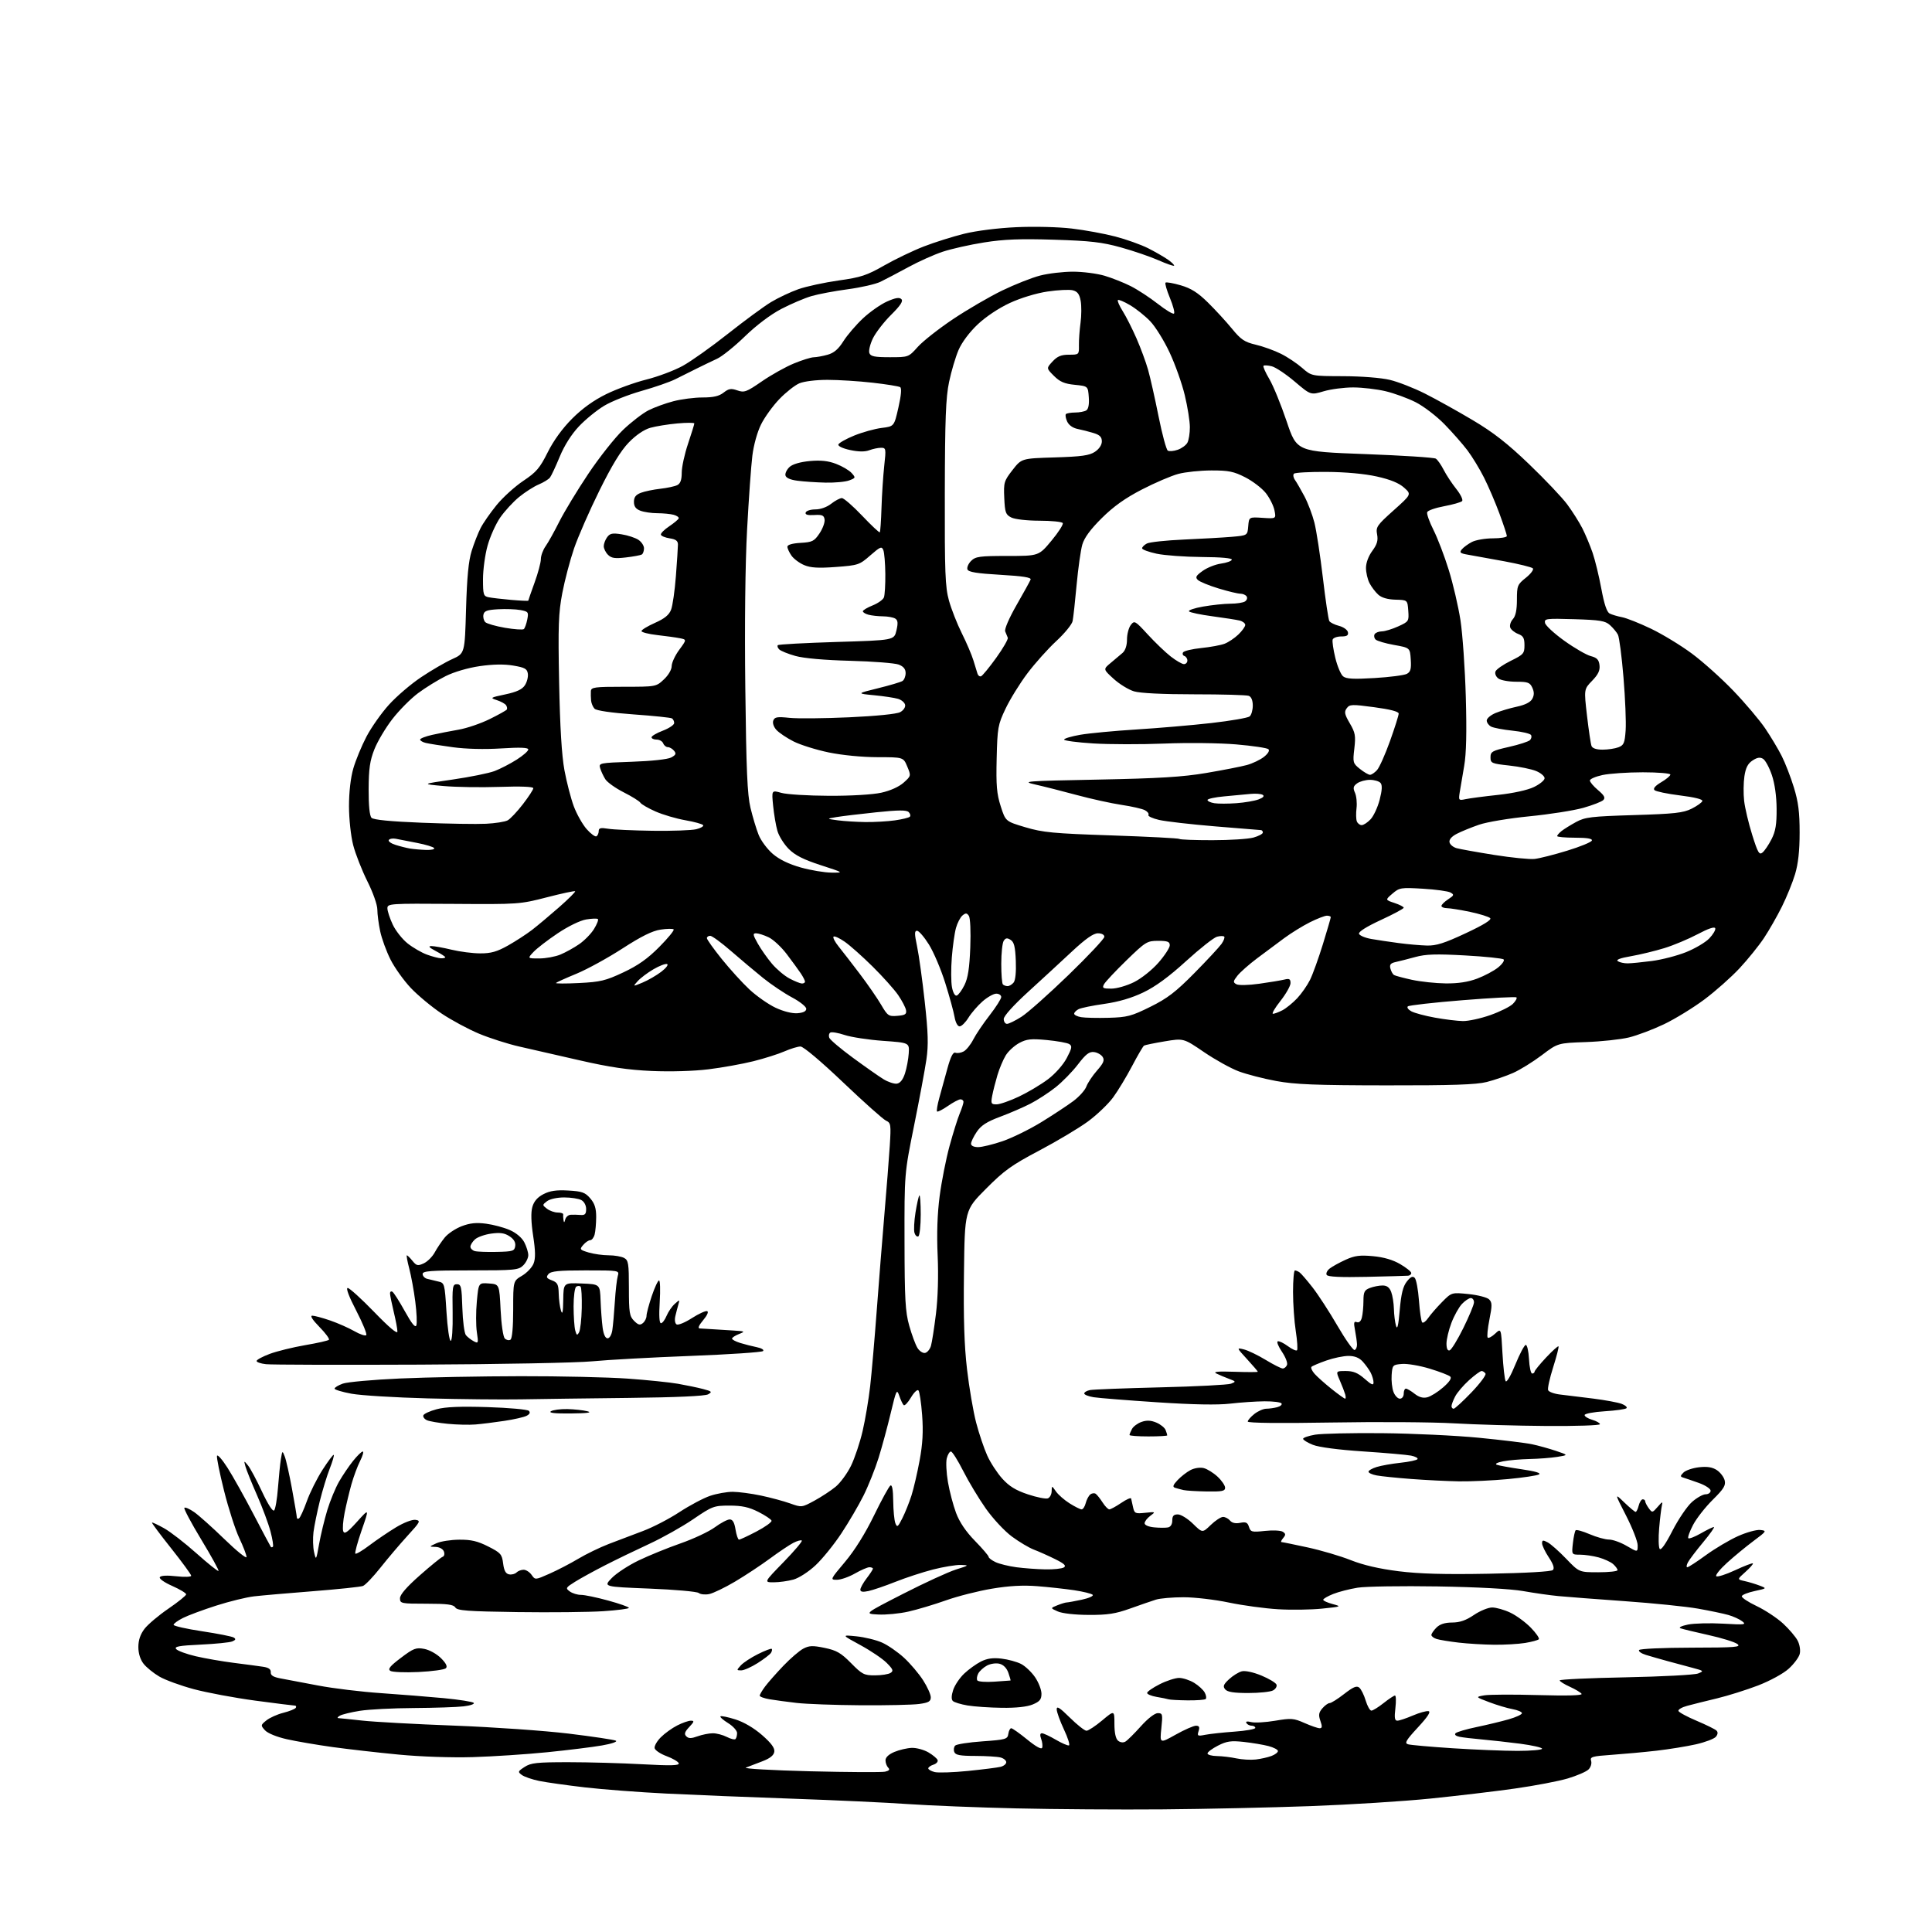 <?xml version="1.0" encoding="UTF-8" standalone="no"?>
<svg 
  version="1.1" 
  xmlns="http://www.w3.org/2000/svg" 
  xmlns:xlink="http://www.w3.org/1999/xlink" 
  xmlns:svg="http://www.w3.org/2000/svg"
  xmlns:rdf="http://www.w3.org/1999/02/22-rdf-syntax-ns#"
  xmlns:cc="http://creativecommons.org/ns#"
  xmlns:dc="http://purl.org/dc/elements/1.1/"
  viewBox="0 0 768 768"
  width="768"
  height="768"
>
<style>svg {background-color: white; }</style>"
<path stroke="none" fill="black" fill-rule="evenodd" d="M462.00,719.25C445.23,719.39 419.12,719.21 404.00,718.86C388.88,718.51 369.52,717.74 361.00,717.15C352.48,716.55 331.77,715.59 315.00,715.01C298.23,714.43 275.73,713.51 265.00,712.98C254.28,712.45 239.65,711.34 232.50,710.51C225.35,709.68 217.20,708.53 214.38,707.96C211.57,707.38 208.45,706.32 207.46,705.59C205.77,704.36 205.83,704.15 208.53,702.39C211.02,700.76 213.38,700.50 225.95,700.50C233.95,700.50 247.18,700.87 255.36,701.32C266.75,701.94 270.12,701.85 269.81,700.93C269.59,700.27 267.41,699.00 264.96,698.09C262.52,697.19 260.38,695.75 260.22,694.90C260.06,694.05 261.17,692.10 262.70,690.58C264.22,689.05 267.15,686.94 269.20,685.90C271.24,684.85 273.69,684.00 274.63,684.00C276.08,684.00 275.98,684.39 273.99,686.51C272.17,688.45 271.90,689.30 272.81,690.21C273.73,691.13 274.76,691.13 277.32,690.20C279.15,689.54 281.87,689.00 283.37,689.00C284.87,689.00 287.37,689.66 288.92,690.46C290.48,691.26 292.03,691.64 292.37,691.29C292.72,690.95 293.00,689.88 293.00,688.91C293.00,687.95 291.40,686.18 289.45,684.97C287.49,683.76 286.12,682.55 286.39,682.28C286.66,682.00 289.33,682.55 292.32,683.49C295.70,684.55 299.72,686.92 302.93,689.72C306.59,692.92 308.02,694.86 307.80,696.34C307.59,697.79 306.10,698.98 303.00,700.16C300.52,701.10 297.60,702.22 296.50,702.65C295.40,703.07 306.88,703.73 322.00,704.11C337.12,704.48 350.55,704.56 351.82,704.27C353.48,703.90 353.84,703.44 353.07,702.67C352.48,702.08 352.00,700.77 352.00,699.75C352.00,698.57 353.30,697.36 355.54,696.42C357.49,695.60 360.59,694.88 362.43,694.81C364.27,694.74 367.25,695.55 369.06,696.60C370.86,697.66 372.51,699.04 372.72,699.67C372.94,700.31 372.19,701.12 371.06,701.48C369.92,701.84 369.00,702.51 369.00,702.96C369.00,703.41 370.14,704.07 371.54,704.42C372.94,704.77 378.90,704.57 384.79,703.98C390.68,703.38 396.51,702.65 397.75,702.34C398.99,702.03 400.00,701.21 400.00,700.51C400.00,699.81 398.99,698.96 397.75,698.63C396.51,698.30 392.00,698.02 387.72,698.01C381.58,698.00 379.81,697.67 379.34,696.43C379.01,695.57 379.17,694.43 379.71,693.89C380.25,693.35 385.15,692.59 390.59,692.21C399.86,691.55 400.52,691.35 400.82,689.25C401.00,688.01 401.52,687.00 401.98,687.00C402.44,687.00 405.30,689.02 408.33,691.49C411.83,694.35 414.00,695.53 414.28,694.74C414.52,694.06 414.34,692.49 413.88,691.25C413.33,689.75 413.43,689.00 414.19,689.00C414.81,689.00 417.30,690.16 419.71,691.57C422.12,692.98 424.47,693.99 424.93,693.82C425.39,693.64 424.50,690.80 422.94,687.50C421.39,684.20 420.09,680.62 420.06,679.53C420.01,678.02 421.20,678.75 425.28,682.78C428.19,685.65 431.16,688.00 431.89,688.00C432.62,688.00 435.42,686.16 438.11,683.91C443.00,679.81 443.00,679.81 443.00,685.28C443.00,688.84 443.51,691.18 444.45,691.96C445.30,692.67 446.48,692.82 447.34,692.33C448.13,691.87 450.90,689.14 453.48,686.25C456.26,683.15 459.03,681.00 460.24,681.00C462.15,681.00 462.24,681.41 461.65,687.04C461.02,693.09 461.02,693.09 467.36,689.54C470.84,687.59 474.47,686.00 475.41,686.00C476.71,686.00 476.97,686.52 476.46,688.13C475.84,690.09 476.05,690.21 479.14,689.60C480.99,689.24 486.21,688.67 490.75,688.35C495.29,688.02 499.00,687.36 499.00,686.87C499.00,686.39 498.35,686.00 497.56,686.00C496.77,686.00 495.83,685.53 495.48,684.96C495.06,684.29 495.73,684.15 497.37,684.56C498.77,684.91 503.05,684.67 506.89,684.02C513.26,682.94 514.26,683.02 518.56,684.92C521.14,686.06 523.85,687.00 524.58,687.00C525.60,687.00 525.67,686.35 524.88,684.09C524.06,681.74 524.21,680.78 525.66,679.09C526.64,677.94 527.95,677.00 528.56,677.00C529.17,677.00 531.77,675.37 534.33,673.37C537.92,670.58 539.30,670.00 540.33,670.86C541.07,671.47 542.22,673.78 542.88,675.99C543.54,678.19 544.56,680.00 545.15,680.00C545.73,680.00 547.92,678.65 550.00,677.00C552.08,675.35 554.12,674.00 554.53,674.00C554.94,674.00 555.01,676.25 554.69,679.00C554.23,682.86 554.41,684.00 555.46,684.00C556.22,684.00 558.98,683.08 561.59,681.96C564.21,680.84 567.03,680.05 567.85,680.21C568.88,680.41 567.54,682.46 563.64,686.67C558.90,691.80 558.23,692.93 559.71,693.38C560.70,693.68 568.69,694.39 577.48,694.96C586.27,695.53 597.86,696.00 603.23,696.00C608.60,696.00 613.00,695.61 613.00,695.14C613.00,694.67 609.06,693.78 604.25,693.15C599.44,692.53 592.58,691.77 589.00,691.45C585.42,691.14 581.42,690.66 580.11,690.39C578.67,690.09 578.07,689.53 578.62,688.98C579.12,688.48 582.90,687.37 587.01,686.52C591.13,685.66 596.86,684.28 599.75,683.45C602.64,682.62 605.00,681.53 605.00,681.02C605.00,680.51 603.31,679.78 601.25,679.41C599.19,679.04 595.02,677.79 592.00,676.65C586.50,674.56 586.50,674.56 590.00,673.93C591.92,673.59 601.56,673.54 611.41,673.82C623.09,674.15 629.11,673.98 628.71,673.34C628.37,672.79 626.27,671.53 624.05,670.52C621.82,669.52 620.00,668.37 620.00,667.98C620.00,667.59 631.81,667.04 646.25,666.76C660.69,666.47 673.62,665.79 675.00,665.24C677.40,664.28 677.32,664.19 673.00,663.04C670.52,662.39 666.02,661.17 663.00,660.35C659.98,659.52 656.03,658.40 654.24,657.84C652.45,657.29 651.24,656.43 651.55,655.92C651.86,655.41 661.15,654.99 672.31,654.97C690.02,654.94 692.27,654.76 690.61,653.51C689.58,652.72 684.40,651.12 679.11,649.95C673.83,648.78 668.83,647.57 668.00,647.26C667.15,646.95 668.45,646.31 671.00,645.79C673.48,645.29 679.77,645.13 685.00,645.43C693.58,645.93 694.31,645.84 692.55,644.48C691.47,643.66 689.00,642.53 687.05,641.98C685.10,641.42 679.67,640.29 675.00,639.46C670.33,638.63 657.27,637.30 646.00,636.50C634.73,635.70 622.80,634.79 619.50,634.47C616.20,634.16 609.90,633.26 605.50,632.48C600.57,631.61 587.52,630.90 571.50,630.63C557.20,630.40 542.89,630.62 539.69,631.13C536.50,631.64 532.11,632.77 529.94,633.64C527.77,634.51 526.00,635.54 526.00,635.93C526.00,636.33 527.69,637.09 529.75,637.64C533.38,638.60 533.25,638.66 525.56,639.45C521.20,639.90 513.32,640.02 508.06,639.70C502.80,639.39 494.00,638.19 488.50,637.04C483.00,635.88 474.90,634.93 470.50,634.93C466.10,634.93 461.15,635.36 459.50,635.88C457.85,636.40 453.25,637.99 449.27,639.41C443.41,641.51 440.28,641.99 432.77,641.95C427.31,641.93 422.27,641.36 420.50,640.58C417.50,639.25 417.50,639.25 420.32,638.12C421.86,637.51 423.53,637.00 424.02,637.00C424.50,637.00 427.22,636.50 430.05,635.90C432.88,635.29 434.81,634.41 434.35,633.95C433.88,633.49 430.57,632.68 427.00,632.14C423.43,631.61 416.83,630.88 412.34,630.53C406.69,630.08 401.15,630.38 394.34,631.52C388.93,632.42 380.68,634.51 376.00,636.18C371.32,637.84 364.61,639.85 361.07,640.64C357.53,641.44 352.13,641.96 349.07,641.79C343.50,641.50 343.50,641.50 358.98,633.58C367.50,629.22 376.95,624.88 379.98,623.92C385.29,622.25 385.36,622.18 381.91,622.09C379.94,622.04 374.99,622.86 370.91,623.90C366.83,624.95 360.12,627.14 356.00,628.78C351.88,630.42 347.04,632.07 345.25,632.46C342.96,632.95 342.00,632.79 342.00,631.92C342.00,631.24 343.12,629.21 344.50,627.41C345.88,625.61 347.00,623.88 347.00,623.57C347.00,623.26 346.37,623.00 345.60,623.00C344.83,623.00 342.25,624.12 339.85,625.49C337.46,626.86 334.24,627.98 332.70,627.99C329.94,628.00 329.98,627.91 335.93,620.84C339.77,616.28 343.94,609.60 347.43,602.43C350.44,596.24 353.37,590.89 353.95,590.53C354.64,590.10 355.02,592.20 355.07,596.69C355.11,600.44 355.49,604.40 355.92,605.50C356.61,607.27 356.93,607.05 358.71,603.50C359.82,601.30 361.44,597.25 362.32,594.50C363.20,591.75 364.66,585.45 365.57,580.50C366.78,573.94 367.05,569.06 366.56,562.50C366.19,557.55 365.53,553.13 365.08,552.69C364.64,552.24 363.29,553.53 362.10,555.56C360.90,557.59 359.60,558.94 359.21,558.55C358.82,558.17 358.04,556.50 357.47,554.84C356.50,552.02 356.29,552.44 354.09,561.67C352.80,567.08 350.63,575.10 349.26,579.50C347.89,583.90 345.19,590.65 343.27,594.50C341.35,598.35 337.39,605.12 334.46,609.54C331.54,613.97 326.92,619.67 324.21,622.21C321.41,624.83 317.58,627.30 315.38,627.91C313.25,628.50 309.73,628.99 307.58,628.99C303.65,629.00 303.65,629.00 311.47,620.97C315.76,616.56 319.03,612.70 318.73,612.40C318.43,612.10 316.91,612.51 315.34,613.32C313.78,614.13 309.57,616.95 306.00,619.59C302.43,622.22 296.19,626.34 292.14,628.74C288.10,631.13 283.48,633.35 281.90,633.67C280.31,633.99 278.44,633.79 277.75,633.23C277.06,632.68 268.25,631.89 258.17,631.49C239.84,630.76 239.84,630.76 243.17,627.31C245.00,625.41 249.81,622.26 253.85,620.31C257.90,618.36 265.41,615.30 270.55,613.51C275.68,611.72 281.80,608.85 284.14,607.13C286.48,605.41 289.15,604.00 290.07,604.00C291.25,604.00 291.93,605.18 292.38,608.00C292.74,610.20 293.36,612.01 293.76,612.03C294.17,612.04 297.31,610.58 300.74,608.78C304.17,606.98 306.85,605.05 306.70,604.50C306.54,603.95 304.18,602.38 301.46,601.00C297.69,599.10 294.95,598.50 290.00,598.50C283.78,598.50 283.16,598.73 275.57,603.90C271.21,606.88 263.33,611.30 258.07,613.73C252.81,616.16 244.90,619.99 240.50,622.24C236.10,624.49 230.73,627.44 228.57,628.79C224.86,631.11 224.74,631.34 226.51,632.63C227.54,633.38 229.53,633.99 230.94,633.99C232.35,633.98 237.21,634.99 241.74,636.24C246.28,637.48 249.99,638.79 249.99,639.15C250.00,639.51 245.39,640.11 239.75,640.48C234.11,640.85 218.80,641.01 205.71,640.83C185.89,640.55 181.77,640.25 181.00,639.00C180.27,637.82 177.83,637.50 169.54,637.50C159.42,637.50 159.01,637.42 159.00,635.34C159.00,633.90 161.62,630.87 166.90,626.21C171.25,622.37 175.33,619.06 175.96,618.85C176.61,618.63 176.82,617.70 176.45,616.73C176.07,615.73 174.67,614.97 173.14,614.92C170.50,614.84 170.50,614.84 173.50,613.46C175.15,612.71 179.23,612.07 182.57,612.05C187.27,612.01 189.87,612.62 194.07,614.75C199.05,617.27 199.54,617.83 200.00,621.49C200.36,624.35 201.03,625.58 202.36,625.83C203.38,626.03 204.70,625.70 205.31,625.09C205.91,624.49 207.18,624.00 208.14,624.00C209.10,624.00 210.53,624.92 211.32,626.04C212.75,628.09 212.75,628.09 218.48,625.55C221.63,624.16 226.75,621.50 229.86,619.64C232.96,617.78 238.43,615.13 242.00,613.75C245.57,612.38 251.69,610.06 255.58,608.60C259.48,607.15 266.00,603.77 270.08,601.09C274.16,598.42 279.65,595.51 282.28,594.62C284.92,593.73 288.97,593.01 291.28,593.02C293.60,593.03 298.65,593.70 302.50,594.51C306.35,595.33 311.57,596.73 314.10,597.64C318.66,599.27 318.74,599.26 323.75,596.54C326.52,595.03 330.32,592.54 332.18,591.00C334.05,589.46 336.79,585.72 338.28,582.69C339.76,579.65 341.85,573.42 342.91,568.83C343.97,564.25 345.32,556.23 345.91,551.00C346.50,545.77 347.67,532.27 348.51,521.00C349.35,509.73 350.74,492.40 351.58,482.50C352.43,472.60 353.38,460.43 353.70,455.46C354.23,446.99 354.14,446.37 352.18,445.46C351.04,444.93 343.36,438.09 335.13,430.25C326.33,421.87 319.36,416.00 318.21,416.00C317.14,416.00 314.28,416.87 311.88,417.92C309.47,418.98 303.90,420.75 299.50,421.85C295.10,422.95 287.04,424.40 281.59,425.07C275.69,425.79 266.56,426.06 259.06,425.73C249.67,425.31 242.35,424.23 230.47,421.51C221.69,419.50 210.83,417.02 206.35,416.00C201.87,414.98 194.71,412.69 190.45,410.92C186.19,409.14 179.49,405.54 175.56,402.91C171.63,400.28 166.12,395.70 163.30,392.73C160.49,389.75 156.85,384.66 155.22,381.41C153.59,378.16 151.74,373.12 151.13,370.20C150.51,367.29 150.00,363.40 150.00,361.57C150.00,359.68 148.28,354.79 146.02,350.29C143.84,345.91 141.30,339.45 140.39,335.92C139.46,332.28 138.74,325.59 138.73,320.47C138.73,314.88 139.38,309.18 140.45,305.47C141.40,302.19 143.75,296.50 145.67,292.83C147.59,289.16 151.62,283.44 154.63,280.12C157.63,276.80 163.39,271.87 167.43,269.18C171.46,266.48 177.01,263.25 179.76,262.01C184.76,259.75 184.76,259.75 185.26,242.13C185.63,229.40 186.25,222.97 187.49,219.00C188.44,215.97 190.04,211.89 191.04,209.93C192.04,207.96 194.90,203.85 197.40,200.78C199.90,197.71 204.68,193.38 208.02,191.15C213.23,187.67 214.60,186.06 217.72,179.80C220.05,175.13 223.55,170.31 227.43,166.42C231.47,162.37 236.01,159.11 241.00,156.67C245.12,154.64 252.29,152.04 256.93,150.88C261.56,149.72 268.09,147.26 271.43,145.42C274.77,143.58 282.85,137.84 289.39,132.66C295.93,127.49 303.61,121.84 306.46,120.11C309.31,118.39 314.23,116.07 317.39,114.95C320.56,113.84 327.74,112.29 333.34,111.50C342.25,110.25 344.55,109.49 351.52,105.51C355.91,103.01 363.00,99.61 367.27,97.96C371.54,96.31 378.74,94.04 383.27,92.92C388.08,91.73 396.72,90.64 404.04,90.31C411.09,89.98 420.73,90.22 426.04,90.85C431.24,91.46 439.04,92.89 443.38,94.03C447.71,95.16 453.56,97.25 456.38,98.67C459.19,100.09 462.76,102.15 464.31,103.24C465.85,104.33 466.93,105.40 466.71,105.62C466.49,105.84 463.68,104.86 460.47,103.44C457.26,102.03 450.55,99.73 445.57,98.35C438.06,96.26 433.50,95.74 418.99,95.29C405.54,94.87 399.10,95.12 391.22,96.37C385.57,97.26 378.15,98.93 374.73,100.07C371.30,101.21 365.12,103.98 361.00,106.23C356.88,108.47 351.93,111.08 350.00,112.01C348.07,112.95 342.24,114.28 337.04,114.98C331.83,115.67 325.31,116.90 322.54,117.71C319.77,118.53 314.37,120.83 310.54,122.83C306.30,125.05 300.66,129.30 296.14,133.69C292.05,137.66 287.08,141.66 285.10,142.58C283.12,143.50 279.48,145.25 277.00,146.48C274.52,147.70 270.70,149.61 268.50,150.72C266.30,151.83 260.23,153.94 255.00,155.41C249.78,156.89 243.10,159.53 240.17,161.30C237.24,163.06 232.71,166.75 230.12,169.50C227.16,172.64 224.34,177.10 222.52,181.50C220.93,185.35 219.19,189.09 218.64,189.81C218.10,190.53 216.08,191.77 214.16,192.58C212.23,193.38 208.71,195.64 206.33,197.58C203.95,199.53 200.57,203.22 198.81,205.77C197.05,208.33 194.80,213.35 193.81,216.94C192.81,220.52 192.00,226.50 192.00,230.21C192.00,236.41 192.18,237.00 194.25,237.42C195.49,237.67 199.54,238.14 203.25,238.47C206.96,238.79 210.00,238.93 210.00,238.77C210.00,238.62 211.13,235.39 212.50,231.60C213.88,227.81 215.00,223.60 215.00,222.26C215.00,220.91 215.84,218.61 216.87,217.15C217.91,215.69 220.36,211.29 222.33,207.36C224.31,203.43 229.49,194.88 233.85,188.36C238.21,181.84 244.44,173.97 247.68,170.88C250.93,167.78 255.47,164.29 257.76,163.12C260.06,161.95 264.52,160.32 267.68,159.50C270.84,158.67 276.07,158.00 279.30,158.00C283.60,158.00 285.85,157.48 287.64,156.07C289.68,154.47 290.61,154.32 293.11,155.19C295.86,156.15 296.72,155.83 302.88,151.58C306.60,149.02 312.31,145.83 315.57,144.49C318.83,143.14 322.40,142.03 323.50,142.02C324.60,142.00 327.07,141.55 329.00,141.01C331.52,140.30 333.27,138.80 335.26,135.64C336.78,133.23 340.28,129.14 343.05,126.55C345.81,123.97 350.12,120.95 352.64,119.84C355.95,118.37 357.51,118.11 358.31,118.91C359.10,119.70 357.98,121.43 354.21,125.17C351.35,128.01 348.10,132.23 346.98,134.53C345.87,136.84 345.24,139.46 345.59,140.36C346.09,141.68 347.68,142.00 353.68,142.00C361.15,142.00 361.15,142.00 364.82,137.90C366.85,135.64 373.15,130.68 378.82,126.88C384.50,123.08 393.28,117.97 398.32,115.52C403.37,113.08 410.18,110.38 413.46,109.54C416.74,108.69 422.62,108.00 426.53,108.00C430.44,108.00 436.08,108.73 439.07,109.61C442.06,110.50 446.75,112.36 449.50,113.75C452.25,115.14 457.09,118.31 460.26,120.79C463.43,123.28 466.32,125.01 466.69,124.64C467.06,124.28 466.32,121.48 465.06,118.44C463.80,115.39 463.01,112.66 463.31,112.36C463.61,112.06 466.32,112.53 469.34,113.41C473.47,114.61 476.14,116.30 480.16,120.25C483.10,123.14 487.40,127.82 489.71,130.64C493.29,135.01 494.71,135.97 499.21,137.03C502.12,137.71 506.62,139.34 509.21,140.64C511.81,141.93 515.59,144.46 517.63,146.25C521.34,149.50 521.34,149.50 533.92,149.54C541.13,149.56 549.04,150.18 552.45,151.00C555.72,151.77 562.02,154.23 566.45,156.46C570.88,158.69 579.42,163.44 585.42,167.01C593.63,171.88 599.21,176.24 607.82,184.50C614.13,190.55 620.97,197.76 623.01,200.52C625.06,203.29 627.74,207.54 628.99,209.97C630.23,212.41 632.07,216.80 633.08,219.73C634.08,222.65 635.65,229.10 636.56,234.05C637.69,240.16 638.74,243.31 639.86,243.88C640.76,244.34 642.97,245.00 644.76,245.34C646.56,245.68 651.73,247.73 656.26,249.90C660.79,252.07 668.10,256.51 672.50,259.77C676.90,263.02 684.34,269.69 689.04,274.59C693.74,279.49 699.42,286.20 701.66,289.50C703.89,292.80 706.87,297.76 708.26,300.53C709.66,303.29 711.84,308.91 713.10,313.03C714.87,318.80 715.39,322.88 715.38,331.00C715.38,338.22 714.81,343.38 713.57,347.50C712.58,350.80 710.22,356.61 708.33,360.41C706.44,364.21 703.23,369.83 701.20,372.89C699.16,375.95 694.80,381.36 691.50,384.90C688.20,388.44 681.90,394.03 677.50,397.32C673.10,400.60 665.90,405.02 661.50,407.13C657.10,409.23 650.80,411.61 647.50,412.41C644.20,413.20 636.50,414.03 630.38,414.24C619.26,414.63 619.26,414.63 612.88,419.46C609.37,422.11 604.25,425.28 601.50,426.50C598.75,427.72 594.02,429.34 591.00,430.11C586.81,431.17 577.31,431.49 551.00,431.45C523.03,431.42 514.76,431.09 507.32,429.72C502.27,428.79 495.57,427.06 492.42,425.88C489.28,424.71 483.06,421.26 478.60,418.22C470.50,412.70 470.50,412.70 463.00,413.95C458.88,414.64 455.18,415.40 454.78,415.64C454.38,415.88 452.24,419.55 450.01,423.79C447.78,428.03 444.38,433.65 442.45,436.28C440.52,438.90 436.02,443.20 432.44,445.83C428.86,448.45 420.19,453.63 413.16,457.34C402.14,463.15 399.21,465.25 391.94,472.56C383.50,481.04 383.50,481.04 383.19,506.11C382.96,524.04 383.31,534.92 384.41,544.33C385.25,551.58 386.88,561.10 388.03,565.50C389.18,569.90 391.17,575.80 392.45,578.62C393.72,581.44 396.42,585.57 398.45,587.81C401.17,590.82 403.80,592.44 408.60,594.03C412.16,595.22 415.73,595.93 416.54,595.62C417.34,595.32 418.02,594.04 418.05,592.78C418.10,590.50 418.10,590.50 419.75,592.86C420.65,594.16 423.09,596.30 425.18,597.61C427.26,598.92 429.41,600.00 429.96,600.00C430.51,600.00 431.24,598.89 431.58,597.54C431.92,596.19 432.73,594.64 433.38,594.10C434.03,593.56 435.01,593.43 435.56,593.81C436.10,594.19 437.33,595.74 438.30,597.25C439.26,598.76 440.47,600.00 440.98,600.00C441.49,600.00 443.61,598.85 445.69,597.44C447.76,596.03 449.54,595.24 449.64,595.69C449.74,596.13 450.09,597.69 450.41,599.16C450.95,601.62 451.30,601.78 455.25,601.36C459.41,600.92 459.45,600.95 457.25,602.58C456.01,603.49 455.00,604.82 455.00,605.52C455.00,606.26 456.58,606.94 458.79,607.15C460.87,607.35 463.35,607.36 464.29,607.18C465.34,606.98 466.00,605.92 466.00,604.43C466.00,602.59 466.54,602.00 468.21,602.00C469.42,602.00 472.12,603.66 474.20,605.70C477.99,609.40 477.99,609.40 481.29,606.20C483.11,604.44 485.31,603.00 486.18,603.00C487.04,603.00 488.30,603.66 488.96,604.46C489.75,605.40 491.17,605.72 492.99,605.35C495.27,604.90 495.93,605.20 496.49,606.98C497.14,609.00 497.64,609.13 502.85,608.56C505.96,608.23 509.15,608.38 509.94,608.90C511.13,609.69 511.15,610.12 510.06,611.42C509.34,612.29 509.04,613.00 509.40,613.00C509.75,613.00 514.41,613.95 519.76,615.11C525.11,616.27 532.85,618.55 536.95,620.18C541.94,622.16 548.25,623.62 555.96,624.59C564.30,625.63 574.26,625.91 591.88,625.58C606.63,625.31 616.67,624.73 617.29,624.11C618.00,623.40 617.48,621.81 615.66,619.06C614.20,616.85 613.00,614.34 613.00,613.49C613.00,612.18 613.36,612.12 615.25,613.13C616.48,613.79 619.80,616.73 622.62,619.67C627.74,625.00 627.74,625.00 635.37,625.00C639.57,625.00 643.00,624.62 643.00,624.15C643.00,623.69 642.21,622.61 641.25,621.75C640.29,620.90 637.70,619.71 635.50,619.10C633.30,618.50 629.98,618.01 628.12,618.01C624.74,618.00 624.74,618.00 625.25,613.45C625.53,610.95 626.03,608.64 626.35,608.31C626.68,607.99 629.17,608.69 631.90,609.86C634.64,611.04 638.10,612.00 639.60,612.00C641.10,612.00 644.28,613.14 646.66,614.54C651.00,617.08 651.00,617.08 651.00,614.29C651.00,612.76 648.93,607.45 646.40,602.50C641.79,593.50 641.79,593.50 645.69,597.25C647.83,599.31 649.85,601.00 650.18,601.00C650.51,601.00 651.07,599.88 651.41,598.50C651.76,597.12 652.48,596.00 653.02,596.00C653.56,596.00 654.00,596.36 654.00,596.81C654.00,597.25 654.63,598.48 655.40,599.54C656.77,601.41 656.87,601.39 658.96,598.98C660.83,596.82 661.04,596.76 660.62,598.50C660.36,599.60 659.87,603.65 659.54,607.50C659.21,611.35 659.30,615.03 659.74,615.69C660.25,616.44 662.09,613.83 664.83,608.48C667.20,603.87 670.69,598.72 672.60,597.05C674.51,595.37 676.95,594.00 678.03,594.00C679.12,594.00 680.00,593.36 680.00,592.58C680.00,591.80 677.89,590.41 675.25,589.47C672.64,588.54 669.86,587.59 669.07,587.35C667.87,586.99 667.89,586.68 669.22,585.35C670.09,584.49 672.86,583.55 675.38,583.26C678.64,582.89 680.68,583.22 682.46,584.38C683.84,585.29 685.24,587.12 685.58,588.46C686.08,590.47 685.24,591.84 680.83,596.20C677.88,599.12 674.36,603.61 673.01,606.20C671.66,608.78 670.82,611.15 671.14,611.47C671.45,611.79 673.69,610.92 676.11,609.54C678.52,608.15 680.85,607.02 681.29,607.01C681.72,607.01 679.82,609.71 677.06,613.03C674.30,616.34 671.57,619.94 670.99,621.03C670.40,622.11 670.29,623.00 670.74,623.00C671.18,623.00 674.50,620.84 678.12,618.20C681.74,615.57 687.48,612.16 690.87,610.64C694.26,609.12 698.27,608.01 699.77,608.19C702.40,608.49 702.30,608.65 697.00,612.60C693.98,614.86 689.25,618.75 686.50,621.26C683.75,623.76 681.83,626.14 682.24,626.56C682.65,626.98 686.01,625.92 689.70,624.20C693.39,622.48 696.59,621.26 696.80,621.47C697.02,621.68 695.69,623.20 693.85,624.85C690.50,627.84 690.50,627.84 693.50,628.50C695.15,628.86 697.83,629.67 699.45,630.29C702.41,631.41 702.41,631.41 697.54,632.46C694.86,633.03 692.54,633.95 692.39,634.50C692.23,635.05 694.88,636.82 698.26,638.42C701.65,640.03 706.38,643.16 708.79,645.37C711.19,647.58 713.80,650.65 714.60,652.19C715.42,653.78 715.77,656.05 715.42,657.47C715.08,658.83 713.10,661.48 711.03,663.35C708.90,665.28 703.64,668.15 698.89,669.99C694.27,671.76 686.90,674.08 682.50,675.14C678.10,676.19 672.78,677.52 670.69,678.09C668.59,678.65 667.02,679.57 667.21,680.13C667.39,680.68 670.66,682.45 674.46,684.05C678.26,685.66 681.81,687.41 682.34,687.94C682.97,688.57 682.88,689.44 682.09,690.39C681.41,691.21 677.86,692.55 674.18,693.39C670.51,694.22 663.45,695.36 658.50,695.93C653.55,696.50 645.55,697.23 640.71,697.57C632.84,698.12 631.98,698.37 632.50,699.99C632.81,700.99 632.36,702.50 631.47,703.38C630.60,704.26 626.87,705.87 623.19,706.97C619.51,708.06 610.07,709.86 602.22,710.97C594.37,712.09 579.29,713.87 568.72,714.95C558.15,716.03 536.67,717.38 521.00,717.96C505.32,718.53 478.77,719.12 462.00,719.25zM499.19,699.43C501.22,699.19 504.03,698.56 505.44,698.02C506.85,697.49 508.00,696.61 508.00,696.06C508.00,695.52 506.31,694.63 504.25,694.09C502.19,693.55 497.77,692.81 494.42,692.44C489.34,691.89 487.67,692.13 484.17,693.91C481.88,695.08 480.00,696.48 480.00,697.02C480.00,697.56 481.69,698.03 483.75,698.06C485.81,698.09 489.30,698.51 491.50,698.99C493.70,699.46 497.16,699.66 499.19,699.43zM188.00,698.48C179.47,698.73 167.32,698.32 158.51,697.48C150.26,696.69 138.41,695.34 132.18,694.48C125.94,693.61 117.76,692.21 113.99,691.36C109.97,690.45 106.40,688.99 105.33,687.81C103.57,685.87 103.59,685.75 105.89,683.89C107.20,682.83 110.24,681.46 112.65,680.86C115.06,680.25 117.28,679.36 117.58,678.88C117.87,678.39 117.69,678.00 117.18,678.00C116.66,678.00 109.54,677.10 101.37,676.01C93.19,674.91 82.23,672.86 77.01,671.46C71.79,670.06 65.64,667.81 63.34,666.46C61.03,665.11 58.21,662.82 57.07,661.37C55.76,659.69 55.00,657.26 55.00,654.71C55.00,651.99 55.79,649.66 57.44,647.49C58.78,645.74 63.05,642.13 66.94,639.47C70.82,636.82 74.00,634.25 74.00,633.77C74.00,633.29 71.50,631.78 68.45,630.43C65.32,629.05 63.17,627.53 63.53,626.95C63.93,626.30 66.38,626.17 70.08,626.59C73.34,626.96 76.00,626.86 76.00,626.38C76.00,625.90 72.43,621.01 68.07,615.52C63.70,610.03 60.26,605.41 60.41,605.25C60.57,605.10 62.74,606.11 65.24,607.51C67.75,608.91 73.54,613.40 78.11,617.48C82.69,621.56 86.62,624.71 86.86,624.47C87.10,624.23 84.01,618.62 80.00,612.00C75.99,605.38 72.97,599.70 73.29,599.37C73.62,599.05 75.37,599.82 77.19,601.08C79.01,602.35 84.44,607.20 89.25,611.87C94.06,616.54 98.00,619.72 98.00,618.93C98.00,618.14 96.71,614.77 95.13,611.44C93.55,608.10 90.82,599.63 89.07,592.62C87.31,585.61 86.05,579.35 86.26,578.71C86.48,578.07 88.36,580.21 90.44,583.47C92.52,586.73 97.18,595.04 100.78,601.95C104.38,608.85 107.48,614.69 107.67,614.92C107.85,615.15 108.22,615.11 108.49,614.84C108.76,614.57 108.34,611.88 107.55,608.86C106.76,605.83 104.36,599.34 102.20,594.43C100.04,589.52 97.97,584.38 97.59,583.00C96.91,580.55 96.93,580.54 98.56,582.50C99.47,583.60 101.98,588.29 104.14,592.92C106.51,597.99 108.42,600.97 108.97,600.42C109.47,599.91 110.16,595.90 110.49,591.50C110.83,587.10 111.35,581.92 111.66,580.00C112.22,576.56 112.24,576.54 113.20,579.00C113.74,580.38 115.04,586.19 116.09,591.92C117.14,597.65 118.00,602.74 118.00,603.23C118.00,603.72 118.38,603.88 118.85,603.59C119.32,603.30 120.72,600.24 121.96,596.78C123.19,593.33 126.02,587.67 128.24,584.22C130.46,580.77 132.45,578.12 132.67,578.34C132.89,578.56 132.17,581.03 131.07,583.82C129.97,586.62 128.20,592.41 127.13,596.70C126.07,600.99 124.94,606.52 124.62,609.00C124.31,611.48 124.41,615.08 124.85,617.00C125.62,620.39 125.68,620.29 126.85,613.77C127.51,610.08 128.98,604.00 130.11,600.27C131.25,596.55 133.34,591.48 134.76,589.00C136.18,586.52 138.69,582.81 140.34,580.75C141.99,578.69 143.72,577.00 144.19,577.00C144.66,577.00 144.19,578.69 143.15,580.75C142.11,582.81 140.56,586.98 139.71,590.00C138.86,593.02 137.64,598.11 137.00,601.31C136.36,604.51 136.11,607.84 136.45,608.72C136.92,609.96 138.16,609.10 141.94,604.91C146.82,599.50 146.82,599.50 143.77,608.28C142.10,613.11 140.97,617.30 141.26,617.59C141.55,617.89 144.06,616.41 146.83,614.31C149.60,612.22 154.34,609.00 157.36,607.17C160.53,605.25 163.84,603.98 165.17,604.17C167.32,604.48 167.10,604.92 161.99,610.50C158.97,613.81 154.14,619.50 151.25,623.15C148.36,626.80 145.23,630.08 144.29,630.44C143.34,630.81 134.46,631.74 124.54,632.52C114.62,633.29 104.03,634.22 101.00,634.57C97.97,634.92 91.22,636.57 86.00,638.24C80.78,639.91 74.81,642.12 72.75,643.16C70.69,644.19 69.00,645.42 69.00,645.89C69.00,646.36 74.10,647.51 80.32,648.45C86.55,649.39 92.21,650.51 92.91,650.94C93.84,651.52 93.70,651.92 92.33,652.49C91.33,652.91 85.66,653.48 79.73,653.76C71.17,654.16 69.19,654.52 70.03,655.53C70.61,656.23 74.10,657.51 77.79,658.38C81.48,659.24 88.33,660.43 93.00,661.02C97.67,661.61 102.91,662.30 104.63,662.57C106.81,662.90 107.73,663.57 107.63,664.74C107.54,665.97 108.61,666.65 111.50,667.19C113.70,667.60 120.43,668.87 126.46,670.02C132.49,671.17 143.74,672.53 151.46,673.05C159.18,673.58 170.45,674.48 176.50,675.05C182.55,675.63 187.87,676.47 188.31,676.91C188.76,677.36 186.96,677.99 184.31,678.30C181.67,678.62 172.75,678.92 164.50,678.97C156.25,679.01 146.61,679.51 143.08,680.07C139.55,680.63 135.95,681.51 135.08,682.02C134.21,682.52 133.95,682.96 134.50,682.98C135.05,683.00 139.32,683.44 144.00,683.96C148.68,684.48 165.10,685.38 180.50,685.96C195.90,686.54 216.38,687.97 226.00,689.13C235.62,690.30 244.09,691.57 244.82,691.95C245.55,692.35 243.12,693.18 239.32,693.84C235.57,694.50 225.75,695.71 217.50,696.54C209.25,697.37 195.97,698.24 188.00,698.48zM398.28,678.88C393.45,678.82 387.30,678.40 384.61,677.95C381.93,677.50 379.29,676.69 378.76,676.16C378.13,675.53 378.18,673.98 378.91,671.77C379.53,669.89 381.49,666.98 383.27,665.29C385.05,663.60 388.04,661.45 389.93,660.49C392.40,659.25 394.69,658.92 398.12,659.33C400.75,659.64 404.25,660.60 405.92,661.46C407.58,662.32 410.08,664.70 411.47,666.74C412.86,668.79 414.00,671.73 414.00,673.28C414.00,675.55 413.33,676.38 410.53,677.55C408.30,678.48 403.94,678.96 398.28,678.88zM342.11,677.87C331.87,677.80 320.43,677.38 316.68,676.94C312.92,676.51 308.09,675.85 305.93,675.49C303.77,675.12 302.00,674.47 302.00,674.05C302.00,673.62 302.97,671.97 304.16,670.38C305.35,668.80 308.61,665.10 311.41,662.17C314.21,659.24 317.77,656.18 319.31,655.37C321.66,654.13 323.07,654.08 327.81,655.06C332.55,656.05 334.30,657.05 338.31,661.12C342.71,665.59 343.50,666.00 347.81,665.98C350.39,665.98 353.18,665.54 354.00,665.01C355.26,664.21 355.01,663.57 352.47,661.02C350.81,659.35 346.08,656.16 341.97,653.93C334.50,649.87 334.50,649.87 340.42,650.46C343.68,650.79 348.26,651.90 350.60,652.94C352.94,653.97 356.88,656.70 359.37,658.99C361.86,661.28 365.26,665.30 366.94,667.91C368.63,670.53 370.00,673.59 370.00,674.70C370.00,676.35 369.14,676.85 365.36,677.36C362.81,677.71 352.35,677.94 342.11,677.87zM472.08,675.92C468.46,675.88 465.05,675.69 464.50,675.50C463.95,675.32 461.81,674.88 459.75,674.54C457.69,674.19 456.00,673.49 456.00,672.97C456.00,672.46 458.24,670.90 460.97,669.52C463.70,668.13 467.19,667.00 468.72,667.00C470.25,667.01 472.93,667.88 474.69,668.95C476.44,670.02 478.34,671.76 478.90,672.82C479.47,673.87 479.65,675.02 479.30,675.37C478.95,675.72 475.70,675.96 472.08,675.92zM496.19,673.00C490.44,673.00 487.91,672.60 487.03,671.54C486.04,670.35 486.33,669.60 488.58,667.51C490.10,666.10 492.38,664.69 493.65,664.37C495.00,664.03 498.25,664.74 501.44,666.06C504.45,667.31 507.14,668.93 507.42,669.65C507.70,670.38 507.07,671.43 506.03,671.98C504.99,672.54 500.56,673.00 496.19,673.00zM395.28,668.49C398.70,668.25 401.59,668.05 401.70,668.03C401.81,668.01 401.42,666.65 400.85,664.99C400.19,663.10 398.89,661.76 397.32,661.37C395.95,661.02 393.73,661.34 392.35,662.08C390.97,662.82 389.41,664.24 388.88,665.23C388.34,666.23 388.17,667.46 388.49,667.98C388.81,668.50 391.87,668.73 395.28,668.49zM166.36,664.65C160.94,664.91 155.89,664.70 155.13,664.18C154.09,663.46 155.08,662.25 159.38,659.01C164.37,655.23 165.38,654.85 168.64,655.46C170.69,655.84 173.62,657.47 175.29,659.14C177.33,661.18 177.95,662.45 177.25,663.15C176.69,663.71 171.79,664.39 166.36,664.65zM294.65,664.00C292.76,664.00 292.75,663.93 294.48,662.02C295.46,660.93 298.54,658.91 301.31,657.53C304.08,656.15 306.54,655.21 306.78,655.44C307.01,655.68 306.88,656.39 306.48,657.03C306.08,657.67 303.70,659.50 301.18,661.10C298.67,662.69 295.73,664.00 294.65,664.00zM594.00,653.81C589.88,653.77 583.49,653.39 579.82,652.96C576.14,652.53 572.21,651.88 571.07,651.52C569.93,651.16 569.00,650.45 569.00,649.93C569.00,649.42 569.90,648.10 571.00,647.00C572.36,645.64 574.35,644.99 577.25,644.98C580.30,644.97 582.75,644.12 585.90,641.98C588.32,640.34 591.59,639.00 593.16,639.00C594.73,639.00 597.96,639.91 600.33,641.03C602.71,642.14 606.38,644.83 608.51,647.01C610.63,649.18 612.07,651.27 611.69,651.64C611.32,652.01 608.88,652.67 606.26,653.10C603.64,653.53 598.12,653.85 594.00,653.81zM415.50,623.85C418.80,623.92 422.13,623.57 422.90,623.08C423.96,622.41 423.08,621.58 419.40,619.76C416.71,618.43 412.93,616.74 411.00,616.01C409.07,615.28 405.14,612.94 402.26,610.81C399.37,608.69 394.72,603.70 391.91,599.72C389.11,595.75 385.05,589.01 382.90,584.75C380.74,580.49 378.54,577.00 378.01,577.00C377.47,577.00 376.73,578.23 376.35,579.73C375.98,581.22 376.19,585.46 376.82,589.14C377.45,592.82 378.90,598.33 380.04,601.39C381.43,605.10 383.94,608.81 387.56,612.52C390.55,615.58 393.00,618.45 393.00,618.88C393.00,619.32 394.24,620.26 395.75,620.97C397.26,621.68 400.98,622.59 404.00,623.00C407.02,623.40 412.20,623.79 415.50,623.85zM479.75,592.88C475.76,592.82 471.60,592.57 470.50,592.33C469.40,592.08 467.87,591.67 467.10,591.42C466.03,591.06 466.27,590.34 468.10,588.38C469.42,586.97 471.73,585.17 473.24,584.38C474.82,583.56 477.05,583.23 478.51,583.59C479.89,583.94 482.37,585.48 484.01,587.01C485.66,588.55 487.00,590.52 487.00,591.40C487.00,592.73 485.78,592.98 479.75,592.88zM580.00,588.86C575.33,588.78 566.77,588.36 561.00,587.92C555.23,587.48 549.04,586.85 547.25,586.51C545.46,586.18 544.00,585.51 544.00,585.03C544.00,584.55 545.46,583.70 547.25,583.15C549.04,582.59 553.31,581.84 556.75,581.47C560.19,581.10 563.22,580.45 563.49,580.02C563.75,579.59 562.59,578.97 560.92,578.63C559.24,578.30 550.64,577.54 541.82,576.96C532.02,576.31 524.26,575.29 521.89,574.34C519.75,573.48 518.00,572.41 518.00,571.95C518.00,571.50 520.14,570.76 522.75,570.31C525.36,569.87 537.34,569.59 549.37,569.71C561.40,569.82 578.73,570.64 587.87,571.53C597.02,572.42 606.52,573.58 609.00,574.11C611.48,574.63 615.75,575.82 618.50,576.74C623.50,578.42 623.50,578.42 619.00,579.14C616.52,579.53 611.58,579.91 608.00,579.98C604.42,580.06 599.70,580.47 597.50,580.90C595.13,581.37 594.11,581.93 595.00,582.27C595.83,582.58 600.27,583.39 604.87,584.06C610.30,584.85 612.73,585.57 611.77,586.11C610.96,586.56 605.40,587.40 599.40,587.96C593.41,588.53 584.67,588.93 580.00,588.86zM456.50,571.00C452.38,571.00 449.00,570.75 449.00,570.43C449.00,570.12 449.44,569.05 449.98,568.04C450.52,567.03 452.24,565.76 453.80,565.22C455.83,564.51 457.51,564.59 459.67,565.50C461.34,566.20 462.99,567.54 463.35,568.47C463.71,569.40 464.00,570.35 464.00,570.58C464.00,570.81 460.62,571.00 456.50,571.00zM189.00,566.25C186.53,566.46 181.57,566.34 178.00,565.99C174.43,565.64 170.69,565.00 169.71,564.56C168.72,564.11 168.08,563.25 168.28,562.63C168.49,562.01 170.87,560.91 173.58,560.19C177.07,559.25 182.96,559.01 193.87,559.35C202.32,559.62 209.68,560.28 210.23,560.83C210.88,561.48 210.58,562.15 209.36,562.79C208.34,563.33 204.35,564.24 200.50,564.82C196.65,565.40 191.47,566.05 189.00,566.25zM614.75,566.85C603.06,566.77 586.52,566.29 578.00,565.80C569.48,565.30 547.54,565.15 529.25,565.47C508.57,565.82 496.00,565.68 496.00,565.09C496.00,564.57 497.19,563.21 498.63,562.07C500.08,560.93 502.22,559.99 503.38,559.99C504.55,559.98 506.51,559.70 507.74,559.37C508.97,559.04 509.73,558.37 509.43,557.89C509.13,557.40 506.10,557.02 502.69,557.04C499.29,557.07 493.12,557.48 489.00,557.97C484.00,558.55 474.33,558.38 460.00,557.43C448.18,556.65 436.81,555.75 434.75,555.42C432.69,555.09 431.00,554.42 431.00,553.93C431.00,553.44 432.01,552.83 433.25,552.58C434.49,552.32 447.13,551.84 461.34,551.49C475.55,551.15 488.15,550.49 489.34,550.04C491.40,549.24 491.36,549.16 488.50,548.09C486.85,547.47 484.60,546.52 483.50,545.98C482.07,545.27 484.15,545.08 490.75,545.30C495.84,545.47 500.00,545.47 500.00,545.29C500.00,545.10 498.09,542.87 495.75,540.32C491.50,535.68 491.50,535.68 494.50,536.42C496.15,536.83 500.03,538.70 503.13,540.58C506.23,542.46 509.28,544.00 509.91,544.00C510.55,544.00 511.31,543.36 511.61,542.57C511.92,541.78 511.00,539.42 509.57,537.32C508.15,535.22 507.41,533.36 507.94,533.19C508.47,533.01 510.27,533.88 511.94,535.11C513.61,536.35 515.25,537.09 515.58,536.76C515.91,536.43 515.69,533.00 515.09,529.14C514.49,525.28 514.00,518.27 514.00,513.56C514.00,508.85 514.34,505.01 514.75,505.02C515.16,505.02 515.98,505.36 516.57,505.77C517.16,506.17 519.47,508.84 521.71,511.71C523.96,514.57 528.42,521.44 531.63,526.97C534.84,532.49 537.92,536.85 538.48,536.65C539.04,536.46 539.47,535.44 539.43,534.40C539.39,533.35 539.03,530.82 538.64,528.77C538.06,525.77 538.19,525.14 539.33,525.57C540.21,525.91 540.97,525.26 541.35,523.81C541.69,522.54 541.98,519.58 541.99,517.23C542.00,513.56 542.37,512.81 544.57,511.98C545.98,511.44 548.24,511.00 549.59,511.00C551.31,511.00 552.34,511.77 553.02,513.57C553.56,514.98 554.04,518.01 554.10,520.32C554.15,522.62 554.53,525.62 554.93,527.00C555.45,528.78 555.88,526.98 556.42,520.77C556.98,514.32 557.71,511.37 559.22,509.45C560.71,507.55 561.55,507.15 562.37,507.97C562.98,508.58 563.74,512.65 564.06,517.03C564.38,521.40 564.96,525.29 565.34,525.68C565.73,526.06 566.80,525.28 567.71,523.94C568.63,522.60 571.10,519.75 573.21,517.61C577.04,513.73 577.04,513.73 583.77,514.41C587.47,514.79 591.15,515.74 591.94,516.52C593.17,517.74 593.19,518.91 592.07,524.52C591.35,528.14 591.04,531.38 591.39,531.72C591.73,532.06 593.06,531.35 594.36,530.13C596.71,527.93 596.71,527.93 597.25,537.90C597.56,543.39 598.12,548.39 598.52,549.03C598.92,549.68 600.57,546.86 602.36,542.46C604.09,538.22 605.95,534.69 606.50,534.63C607.05,534.56 607.63,537.09 607.80,540.25C607.96,543.41 608.53,546.00 609.05,546.00C609.57,546.00 610.01,545.66 610.02,545.25C610.03,544.84 612.08,542.32 614.58,539.65C617.09,536.98 619.31,534.98 619.53,535.19C619.74,535.41 618.79,539.13 617.42,543.46C616.04,547.80 615.13,551.91 615.40,552.60C615.67,553.29 617.82,554.08 620.19,554.35C622.56,554.62 628.44,555.34 633.27,555.95C638.09,556.56 643.21,557.51 644.66,558.06C646.10,558.61 646.95,559.38 646.56,559.78C646.16,560.18 642.27,560.73 637.91,561.00C633.54,561.27 629.94,561.95 629.91,562.50C629.88,563.05 631.23,563.90 632.92,564.39C634.62,564.89 636.00,565.67 636.00,566.14C636.00,566.62 626.44,566.93 614.75,566.85zM227.00,561.87C220.54,561.94 217.98,561.66 219.00,561.00C219.82,560.47 222.75,560.08 225.50,560.13C228.25,560.19 231.85,560.58 233.50,561.00C235.55,561.52 233.50,561.80 227.00,561.87zM577.84,560.00C578.30,560.00 581.49,557.08 584.91,553.52C588.33,549.95 590.85,546.57 590.51,546.02C590.16,545.46 589.46,545.00 588.94,545.00C588.43,545.00 586.18,546.65 583.94,548.67C581.70,550.70 579.22,553.60 578.44,555.13C577.65,556.65 577.00,558.37 577.00,558.95C577.00,559.53 577.38,560.00 577.84,560.00zM207.00,556.26C199.57,556.39 182.93,556.22 170.00,555.88C157.07,555.54 143.46,554.71 139.75,554.03C136.04,553.35 133.00,552.43 133.00,552.00C133.00,551.56 134.46,550.67 136.25,550.02C138.04,549.37 148.28,548.45 159.00,547.97C169.72,547.49 191.32,547.08 207.00,547.06C222.68,547.03 241.80,547.47 249.50,548.02C257.20,548.57 266.20,549.49 269.50,550.07C272.80,550.65 277.28,551.58 279.46,552.15C283.00,553.08 283.21,553.30 281.48,554.27C280.25,554.96 268.76,555.48 250.02,555.69C233.78,555.87 214.43,556.13 207.00,556.26zM534.71,556.00C535.00,556.00 535.00,555.21 534.73,554.25C534.45,553.29 533.49,550.81 532.60,548.75C530.97,545.00 530.97,545.00 534.95,545.00C537.98,545.00 539.78,545.74 542.47,548.10C545.19,550.50 546.00,550.83 546.00,549.54C546.00,548.62 545.49,546.89 544.88,545.68C544.26,544.48 542.83,542.49 541.70,541.25C540.30,539.71 538.51,539.00 536.04,539.00C534.05,539.00 530.08,539.83 527.21,540.84C524.34,541.85 521.70,542.97 521.34,543.33C520.97,543.69 521.54,544.96 522.59,546.14C523.64,547.32 526.68,550.02 529.34,552.15C532.00,554.27 534.42,556.00 534.71,556.00zM556.48,556.00C557.33,556.00 558.00,555.13 558.00,554.00C558.00,552.90 558.39,552.00 558.87,552.00C559.34,552.00 560.89,552.91 562.31,554.03C564.09,555.43 565.68,555.87 567.39,555.44C568.76,555.09 571.60,553.32 573.69,551.49C576.19,549.31 577.16,547.84 576.50,547.21C575.95,546.68 572.27,545.26 568.31,544.06C564.36,542.86 559.41,542.01 557.31,542.19C553.63,542.49 553.49,542.64 553.20,546.56C553.04,548.79 553.36,551.83 553.93,553.31C554.49,554.79 555.64,556.00 556.48,556.00zM167.00,542.46C135.38,542.60 107.81,542.52 105.75,542.29C103.69,542.07 102.00,541.49 102.00,541.01C102.00,540.53 104.36,539.26 107.25,538.18C110.14,537.11 116.46,535.55 121.30,534.72C126.15,533.90 130.39,532.94 130.74,532.59C131.09,532.24 129.40,529.94 126.98,527.48C124.21,524.65 123.16,523.00 124.14,523.00C124.99,523.00 128.19,523.86 131.24,524.91C134.29,525.96 138.61,527.87 140.83,529.14C143.05,530.42 145.19,531.14 145.58,530.75C145.98,530.36 144.19,525.98 141.62,521.02C138.71,515.43 137.42,512.00 138.22,511.99C138.92,511.99 143.66,516.28 148.75,521.54C154.72,527.71 157.99,530.46 157.98,529.30C157.98,528.31 157.32,524.80 156.52,521.50C155.72,518.20 155.06,514.91 155.04,514.19C155.02,513.47 155.45,513.16 156.00,513.50C156.55,513.84 158.77,517.34 160.95,521.27C163.67,526.19 165.09,527.94 165.50,526.86C165.83,526.00 165.64,521.74 165.08,517.40C164.53,513.05 163.44,507.14 162.68,504.25C161.92,501.36 161.49,499.00 161.74,499.00C161.98,499.00 162.99,500.00 163.97,501.21C165.55,503.17 166.08,503.29 168.43,502.21C169.89,501.55 171.86,499.59 172.80,497.87C173.73,496.15 175.53,493.49 176.78,491.95C178.03,490.40 181.06,488.38 183.51,487.44C186.82,486.18 189.34,485.92 193.24,486.44C196.13,486.82 200.38,487.96 202.68,488.98C205.23,490.10 207.47,492.01 208.43,493.86C209.29,495.53 210.00,497.82 210.00,498.95C210.00,500.08 209.10,501.90 208.00,503.00C206.14,504.86 204.67,505.00 187.00,505.00C171.17,505.00 168.00,505.24 168.00,506.43C168.00,507.22 168.79,508.08 169.75,508.34C170.71,508.60 172.68,509.08 174.13,509.40C176.73,509.97 176.77,510.11 177.48,521.49C177.87,527.82 178.63,533.00 179.15,533.00C179.71,533.00 180.03,528.36 179.93,521.75C179.76,511.35 179.89,510.50 181.63,510.50C183.31,510.50 183.53,511.48 183.79,519.95C183.95,525.14 184.59,530.00 185.21,530.75C185.83,531.50 187.22,532.58 188.30,533.16C190.16,534.15 190.22,533.96 189.55,529.51C189.17,526.92 189.16,521.45 189.55,517.35C190.24,509.90 190.24,509.90 194.37,510.20C198.50,510.50 198.50,510.50 199.00,520.70C199.28,526.46 200.01,531.41 200.66,532.07C201.30,532.70 202.31,532.92 202.91,532.55C203.59,532.13 204.00,527.63 204.00,520.54C204.00,509.20 204.00,509.20 207.52,507.12C209.45,505.98 211.52,503.80 212.11,502.27C212.91,500.24 212.86,497.30 211.94,491.29C211.11,485.85 211.00,481.96 211.62,479.79C212.25,477.54 213.64,475.93 216.02,474.70C218.61,473.36 221.14,472.98 225.88,473.25C231.38,473.56 232.60,474.00 234.63,476.36C236.40,478.42 237.00,480.30 236.99,483.81C236.98,486.39 236.70,489.51 236.37,490.75C236.04,491.99 235.24,493.00 234.61,493.00C233.97,493.00 232.72,493.84 231.84,494.88C230.32,496.65 230.44,496.81 233.98,497.88C236.04,498.49 239.62,499.00 241.93,499.00C244.24,499.00 247.00,499.47 248.07,500.04C249.80,500.96 250.00,502.22 250.00,512.04C250.00,521.78 250.23,523.23 252.07,525.07C253.71,526.71 254.43,526.89 255.57,525.94C256.36,525.29 257.00,524.00 257.00,523.07C257.00,522.15 257.94,518.60 259.09,515.19C260.24,511.79 261.54,509.00 261.98,509.00C262.42,509.00 262.54,512.83 262.25,517.50C261.91,522.96 262.08,526.00 262.74,526.00C263.30,526.00 264.30,524.68 264.97,523.07C265.64,521.46 267.10,519.32 268.22,518.32C270.21,516.55 270.25,516.56 269.68,518.50C269.36,519.60 268.81,521.69 268.47,523.14C268.10,524.67 268.31,526.07 268.95,526.47C269.57,526.85 272.30,525.74 275.01,523.99C277.73,522.25 280.47,520.99 281.09,521.20C281.77,521.42 281.14,522.87 279.52,524.79C277.78,526.86 277.30,528.03 278.16,528.08C278.90,528.13 281.07,528.26 283.00,528.37C284.93,528.49 288.75,528.72 291.50,528.90C296.23,529.20 296.35,529.27 293.75,530.30C292.24,530.90 291.00,531.71 291.00,532.12C291.00,532.52 292.46,533.30 294.25,533.85C296.04,534.40 299.01,535.16 300.85,535.53C302.73,535.91 303.82,536.58 303.33,537.07C302.86,537.54 289.88,538.41 274.48,539.00C259.09,539.59 241.55,540.55 235.50,541.14C229.45,541.73 198.62,542.32 167.00,542.46zM367.73,537.81C368.61,537.64 369.66,536.38 370.07,535.00C370.47,533.62 371.36,527.91 372.05,522.31C372.83,516.01 373.09,507.14 372.73,499.06C372.34,490.42 372.61,482.42 373.53,475.45C374.29,469.64 376.06,460.71 377.45,455.58C378.85,450.46 380.67,444.65 381.49,442.67C382.32,440.69 383.00,438.60 383.00,438.03C383.00,437.46 382.46,437.00 381.80,437.00C381.15,437.00 378.89,438.19 376.79,439.65C374.68,441.11 372.75,442.09 372.49,441.83C372.23,441.57 372.64,439.14 373.39,436.43C374.14,433.72 375.59,428.46 376.61,424.73C377.92,419.98 378.87,418.12 379.81,418.48C380.54,418.76 382.01,418.53 383.07,417.96C384.13,417.40 385.85,415.26 386.89,413.22C387.94,411.17 390.86,406.83 393.40,403.58C395.93,400.32 398.00,397.05 398.00,396.33C398.00,395.60 397.12,395.00 396.03,395.00C394.95,395.00 392.50,396.38 390.57,398.07C388.65,399.76 386.12,402.68 384.96,404.57C383.79,406.46 382.22,408.00 381.46,408.00C380.66,408.00 379.83,406.45 379.45,404.25C379.10,402.19 377.43,396.09 375.73,390.69C374.04,385.29 371.12,378.43 369.25,375.44C367.38,372.45 365.26,370.00 364.55,370.00C363.48,370.00 363.49,371.13 364.56,376.25C365.29,379.69 366.65,389.56 367.60,398.19C368.97,410.66 369.10,415.37 368.26,421.19C367.67,425.21 365.46,437.05 363.35,447.50C359.51,466.50 359.51,466.50 359.56,493.50C359.60,516.55 359.87,521.45 361.44,527.00C362.45,530.58 363.91,534.54 364.70,535.81C365.48,537.08 366.85,537.98 367.73,537.81zM576.25,536.79C576.94,536.58 579.38,532.61 581.68,527.96C583.98,523.31 585.89,518.71 585.93,517.75C585.97,516.79 585.40,516.00 584.67,516.00C583.95,516.00 582.35,517.06 581.13,518.36C579.91,519.66 578.03,523.04 576.96,525.87C575.88,528.70 575.00,532.40 575.00,534.09C575.00,536.09 575.44,537.03 576.25,536.79zM241.52,532.00C242.32,532.00 243.12,530.62 243.41,528.75C243.68,526.96 244.13,521.90 244.41,517.50C244.68,513.10 245.21,508.49 245.57,507.25C246.23,505.00 246.23,505.00 232.74,505.00C222.03,505.00 218.99,505.31 218.01,506.48C216.99,507.71 217.23,508.14 219.39,508.96C221.61,509.80 222.01,510.58 222.10,514.23C222.15,516.58 222.56,519.62 223.00,521.00C223.58,522.81 223.83,521.63 223.90,516.71C224.00,509.91 224.00,509.91 231.25,510.21C238.50,510.50 238.50,510.50 238.74,517.00C238.87,520.58 239.24,525.41 239.55,527.75C239.91,530.44 240.63,532.00 241.52,532.00zM230.19,529.62C230.68,528.74 231.16,524.44 231.26,520.06C231.35,515.68 231.14,511.80 230.78,511.45C230.42,511.09 229.65,511.10 229.07,511.46C228.47,511.83 228.01,515.28 228.01,519.31C228.02,523.26 228.31,527.56 228.66,528.86C229.20,530.86 229.43,530.98 230.19,529.62zM543.28,507.57C532.88,507.80 527.85,507.56 527.38,506.80C527.00,506.20 527.55,505.04 528.60,504.24C529.64,503.43 532.49,501.87 534.93,500.76C538.52,499.13 540.59,498.86 545.80,499.35C550.06,499.74 553.71,500.81 556.62,502.52C559.03,503.93 561.00,505.52 561.00,506.04C561.00,506.57 560.44,507.05 559.75,507.11C559.06,507.17 551.65,507.38 543.28,507.57zM197.50,497.65C203.88,497.51 204.53,497.31 204.81,495.31C205.02,493.85 204.27,492.57 202.53,491.43C200.59,490.15 198.80,489.89 195.30,490.37C192.74,490.72 189.83,491.75 188.82,492.66C187.82,493.57 187.00,494.88 187.00,495.58C187.00,496.28 187.79,497.07 188.75,497.33C189.71,497.59 193.65,497.74 197.50,497.65zM365.07,491.46C364.56,491.77 363.87,491.17 363.53,490.11C363.20,489.05 363.38,485.39 363.93,481.96C364.48,478.54 365.17,475.49 365.47,475.20C365.76,474.91 366.00,478.32 366.00,482.77C366.00,487.23 365.58,491.14 365.07,491.46zM224.69,484.75C224.94,483.79 225.90,482.95 226.82,482.89C227.75,482.83 229.51,482.86 230.75,482.96C232.54,483.11 233.00,482.62 233.00,480.61C233.00,479.12 232.20,477.64 231.07,477.04C230.00,476.47 226.94,476.00 224.26,476.00C221.45,476.00 218.56,476.64 217.44,477.50C215.52,478.98 215.52,479.02 217.44,480.50C218.51,481.32 220.42,482.00 221.69,482.00C222.96,482.00 223.95,482.34 223.88,482.75C223.82,483.16 223.87,484.18 224.00,485.00C224.18,486.14 224.34,486.08 224.69,484.75zM388.82,456.00C390.38,456.00 394.77,454.93 398.57,453.63C402.38,452.32 409.32,448.91 414.00,446.04C418.68,443.16 424.39,439.39 426.71,437.66C429.02,435.92 431.34,433.33 431.85,431.91C432.37,430.48 434.27,427.62 436.08,425.56C438.67,422.61 439.15,421.46 438.33,420.16C437.76,419.25 436.21,418.37 434.89,418.21C433.00,417.98 431.62,419.04 428.51,423.11C426.33,425.97 422.31,430.08 419.58,432.24C416.85,434.39 412.34,437.33 409.56,438.75C406.78,440.18 401.36,442.52 397.52,443.95C392.24,445.92 389.99,447.38 388.27,449.93C387.02,451.78 386.00,453.90 386.00,454.65C386.00,455.46 387.12,456.00 388.82,456.00zM396.14,439.00C397.44,439.00 401.43,437.62 405.00,435.93C408.57,434.24 413.77,431.14 416.55,429.05C419.48,426.84 422.62,423.29 424.05,420.59C426.12,416.66 426.28,415.80 425.05,415.04C424.25,414.54 420.23,413.82 416.12,413.43C409.83,412.84 408.10,413.03 405.16,414.61C403.24,415.65 400.84,417.84 399.82,419.50C398.80,421.15 397.31,424.67 396.51,427.33C395.72,429.98 394.77,433.70 394.42,435.58C393.84,438.69 393.99,439.00 396.14,439.00zM356.50,430.77C357.82,430.59 358.92,429.22 359.74,426.71C360.42,424.63 361.09,421.03 361.24,418.71C361.50,414.50 361.50,414.50 351.01,413.75C345.24,413.34 338.39,412.29 335.78,411.43C333.18,410.56 330.60,410.13 330.07,410.46C329.53,410.79 329.34,411.72 329.65,412.53C329.96,413.34 334.17,416.90 339.02,420.46C343.86,424.01 349.33,427.85 351.16,428.98C353.00,430.11 355.40,430.91 356.50,430.77zM400.30,407.00C401.02,407.00 403.61,405.73 406.05,404.18C408.50,402.63 416.91,395.15 424.75,387.57C432.59,379.98 439.00,373.15 439.00,372.39C439.00,371.57 437.96,371.00 436.44,371.00C434.64,371.00 431.56,373.16 426.10,378.25C421.83,382.24 413.98,389.47 408.66,394.32C402.83,399.65 399.00,403.90 399.00,405.07C399.00,406.13 399.59,407.00 400.30,407.00zM581.50,405.89C583.70,405.93 588.62,404.86 592.44,403.51C596.26,402.16 600.29,400.16 601.39,399.06C602.49,397.96 603.13,396.80 602.82,396.48C602.50,396.17 592.85,396.67 581.37,397.60C569.89,398.52 560.11,399.63 559.64,400.05C559.17,400.47 559.81,401.36 561.06,402.03C562.31,402.70 566.52,403.83 570.41,404.53C574.31,405.24 579.30,405.85 581.50,405.89zM440.71,404.59C448.10,404.39 449.77,403.94 457.28,400.22C464.07,396.86 467.35,394.35 474.81,386.79C479.85,381.68 484.70,376.46 485.59,375.19C486.48,373.91 486.95,372.62 486.65,372.32C486.34,372.01 485.06,372.02 483.80,372.35C482.53,372.67 477.00,377.03 471.50,382.04C464.66,388.28 459.29,392.21 454.50,394.50C449.83,396.74 444.67,398.25 439.00,399.06C434.32,399.72 429.71,400.66 428.75,401.16C427.79,401.66 427.00,402.47 427.00,402.97C427.00,403.46 428.24,404.08 429.75,404.34C431.26,404.60 436.20,404.71 440.71,404.59zM356.76,403.81C359.84,403.55 360.44,403.16 360.16,401.55C359.97,400.48 358.56,397.78 357.03,395.55C355.49,393.32 350.94,388.23 346.90,384.24C342.87,380.25 337.86,375.79 335.77,374.34C333.68,372.89 331.68,371.98 331.34,372.33C330.99,372.67 331.90,374.43 333.35,376.23C334.81,378.03 338.58,382.92 341.75,387.09C344.91,391.26 348.74,396.80 350.26,399.40C352.86,403.84 353.25,404.10 356.76,403.81zM317.00,402.77C319.33,402.59 320.50,402.00 320.50,401.00C320.50,400.18 317.96,398.15 314.86,396.50C311.76,394.85 306.58,391.37 303.36,388.78C300.14,386.18 294.38,381.34 290.57,378.03C286.76,374.71 283.04,372.00 282.32,372.00C281.59,372.00 281.00,372.42 281.00,372.94C281.00,373.46 283.65,377.17 286.88,381.19C290.12,385.22 295.07,390.67 297.90,393.31C300.72,395.94 305.38,399.21 308.26,400.57C311.43,402.06 314.88,402.93 317.00,402.77zM506.03,403.00C506.62,403.00 508.31,402.36 509.80,401.59C511.28,400.81 513.91,398.67 515.64,396.84C517.37,395.00 519.67,391.70 520.76,389.50C521.85,387.30 524.14,380.93 525.87,375.34C527.59,369.76 529.00,364.92 529.00,364.59C529.00,364.27 528.31,364.00 527.47,364.00C526.62,364.00 523.59,365.18 520.72,366.61C517.85,368.05 513.25,370.89 510.50,372.92C507.75,374.95 502.89,378.58 499.69,380.97C496.50,383.37 492.99,386.47 491.90,387.85C490.16,390.07 490.10,390.48 491.46,391.24C492.35,391.74 496.23,391.66 500.59,391.05C504.75,390.47 509.25,389.72 510.58,389.39C512.54,388.90 513.00,389.17 513.00,390.80C513.00,391.91 511.19,395.11 508.98,397.91C506.76,400.71 505.44,403.00 506.03,403.00zM380.31,395.76C380.96,395.56 382.35,393.68 383.39,391.58C384.78,388.76 385.38,384.88 385.70,376.64C385.94,370.23 385.70,364.89 385.14,364.06C384.33,362.88 383.88,362.86 382.59,363.92C381.74,364.63 380.58,366.86 380.02,368.86C379.46,370.86 378.71,376.15 378.36,380.61C378.01,385.08 378.04,390.39 378.42,392.43C378.83,394.60 379.61,395.98 380.31,395.76zM441.77,393.00C443.89,393.00 447.93,391.84 450.80,390.41C453.73,388.95 457.97,385.57 460.50,382.68C462.98,379.85 465.00,376.74 465.00,375.77C465.00,374.33 464.13,374.00 460.39,374.00C455.98,374.00 455.40,374.36 447.79,381.75C443.41,386.01 439.39,390.29 438.87,391.25C438.05,392.78 438.42,393.00 441.77,393.00zM255.45,390.58C257.62,389.68 260.96,387.74 262.88,386.28C264.80,384.81 265.83,383.44 265.17,383.22C264.51,383.00 262.07,383.94 259.74,385.31C257.40,386.67 254.60,388.79 253.50,390.01C251.50,392.23 251.50,392.23 255.45,390.58zM400.54,392.00C401.21,392.00 402.28,391.37 402.92,390.59C403.65,389.72 403.98,386.42 403.80,381.95C403.57,376.30 403.11,374.47 401.72,373.60C400.35,372.75 399.73,372.84 398.99,374.00C398.46,374.82 398.02,378.91 398.02,383.08C398.01,387.25 398.30,390.97 398.67,391.33C399.03,391.70 399.88,392.00 400.54,392.00zM230.15,390.77C238.66,390.35 240.74,389.85 247.78,386.54C253.64,383.79 257.43,381.11 262.07,376.43C265.55,372.92 268.12,369.78 267.79,369.45C267.45,369.12 265.11,369.16 262.57,369.54C259.30,370.03 254.89,372.22 247.44,377.04C241.66,380.78 233.46,385.28 229.22,387.04C224.97,388.79 221.28,390.46 221.00,390.74C220.72,391.02 224.84,391.04 230.15,390.77zM318.75,390.96C319.44,390.98 320.00,390.65 320.00,390.22C320.00,389.79 319.26,388.33 318.35,386.97C317.44,385.61 314.94,382.18 312.79,379.34C310.65,376.50 307.39,373.46 305.55,372.59C303.70,371.71 301.46,371.00 300.57,371.00C299.17,371.00 299.26,371.57 301.22,375.06C302.47,377.29 305.01,380.90 306.85,383.08C308.70,385.27 311.85,387.92 313.85,388.98C315.86,390.04 318.06,390.93 318.75,390.96zM574.71,390.92C579.64,390.97 583.60,390.37 587.21,389.01C590.12,387.91 593.85,385.93 595.50,384.60C597.15,383.27 598.15,381.83 597.72,381.39C597.29,380.96 590.40,380.24 582.40,379.80C570.94,379.16 566.76,379.29 562.68,380.41C559.83,381.19 556.30,382.09 554.84,382.41C552.78,382.86 552.30,383.44 552.71,385.01C553.00,386.12 553.64,387.28 554.13,387.58C554.62,387.88 557.83,388.74 561.26,389.49C564.69,390.23 570.75,390.88 574.71,390.92zM647.00,382.95C648.38,382.95 652.71,382.52 656.63,382.01C660.56,381.50 666.68,379.92 670.25,378.49C673.81,377.06 677.96,374.61 679.47,373.03C680.98,371.45 682.05,369.64 681.84,369.01C681.59,368.26 679.08,369.10 674.87,371.34C671.25,373.26 665.29,375.76 661.62,376.89C657.95,378.02 651.99,379.47 648.36,380.10C643.97,380.86 642.23,381.53 643.14,382.11C643.89,382.58 645.62,382.96 647.00,382.95zM175.25,380.93C176.21,380.97 177.00,380.79 177.00,380.52C177.00,380.26 175.31,379.16 173.25,378.07C170.59,376.66 170.08,376.09 171.50,376.08C172.60,376.08 176.20,376.72 179.50,377.52C182.80,378.32 187.94,378.98 190.92,378.98C195.16,379.00 197.56,378.32 201.92,375.87C204.99,374.14 209.30,371.34 211.50,369.65C213.70,367.95 218.54,363.89 222.26,360.63C225.98,357.36 228.84,354.51 228.62,354.29C228.41,354.07 223.34,355.15 217.36,356.70C206.68,359.45 206.06,359.50 180.25,359.31C154.83,359.13 154.00,359.19 154.00,361.07C154.00,362.14 154.95,365.04 156.11,367.52C157.27,369.99 159.94,373.37 162.04,375.03C164.14,376.70 167.58,378.69 169.68,379.46C171.78,380.23 174.29,380.89 175.25,380.93zM214.36,381.00C216.95,381.00 220.74,380.30 222.78,379.45C224.83,378.60 228.19,376.74 230.25,375.31C232.32,373.89 234.96,371.19 236.12,369.31C237.28,367.43 237.98,365.65 237.68,365.35C237.38,365.05 235.28,365.12 233.00,365.50C230.61,365.90 225.84,368.23 221.69,371.01C217.73,373.66 213.41,376.99 212.08,378.41C209.65,381.00 209.65,381.00 214.36,381.00zM567.21,375.87C570.93,375.97 574.16,374.95 582.64,370.98C589.74,367.66 593.03,365.63 592.37,364.97C591.82,364.42 588.25,363.31 584.44,362.50C580.62,361.70 576.49,361.03 575.25,361.02C574.01,361.01 573.00,360.60 573.00,360.12C573.00,359.63 574.19,358.45 575.65,357.49C578.03,355.94 578.13,355.65 576.59,354.79C575.65,354.26 570.73,353.58 565.65,353.28C556.86,352.76 556.29,352.85 553.52,355.23C550.62,357.72 550.62,357.72 554.31,358.94C556.34,359.61 558.00,360.46 558.00,360.84C558.00,361.21 553.91,363.41 548.90,365.72C543.19,368.36 539.97,370.40 540.23,371.20C540.47,371.90 542.65,372.82 545.08,373.25C547.51,373.67 552.42,374.41 556.00,374.88C559.58,375.36 564.62,375.80 567.21,375.87zM330.50,346.88C335.50,346.92 335.50,346.92 326.23,343.91C319.38,341.68 316.06,340.00 313.53,337.47C311.65,335.58 309.62,332.34 309.03,330.27C308.43,328.20 307.67,323.71 307.33,320.29C306.72,314.08 306.72,314.08 310.61,315.18C312.75,315.79 321.25,316.31 329.50,316.34C338.30,316.38 346.91,315.87 350.33,315.11C353.89,314.33 357.34,312.77 359.19,311.13C362.18,308.45 362.19,308.40 360.65,304.71C359.10,301.00 359.10,301.00 348.80,300.99C342.69,300.98 334.82,300.21 329.45,299.11C324.48,298.08 318.18,296.11 315.45,294.73C312.73,293.35 309.66,291.28 308.63,290.15C307.53,288.93 307.02,287.39 307.40,286.41C307.93,285.02 308.98,284.85 313.77,285.35C316.92,285.69 327.61,285.59 337.52,285.14C348.27,284.65 356.46,283.83 357.83,283.09C359.12,282.40 359.98,281.14 359.80,280.20C359.62,279.29 358.36,278.21 356.99,277.80C355.62,277.39 351.35,276.74 347.50,276.37C340.50,275.69 340.50,275.69 349.02,273.59C353.70,272.44 358.09,271.14 358.77,270.69C359.44,270.25 360.00,268.84 360.00,267.56C360.00,265.96 359.15,264.92 357.25,264.18C355.74,263.60 347.07,262.92 338.00,262.68C327.72,262.41 319.49,261.68 316.18,260.75C313.25,259.93 310.36,258.76 309.74,258.14C309.13,257.53 308.89,256.77 309.21,256.46C309.53,256.14 320.05,255.57 332.61,255.19C355.43,254.50 355.43,254.50 356.34,250.64C357.04,247.68 356.93,246.57 355.88,245.90C355.12,245.42 352.93,245.02 351.00,245.00C349.07,244.99 346.49,244.70 345.25,244.37C344.01,244.04 343.00,243.42 343.00,242.99C343.00,242.57 344.74,241.52 346.87,240.67C349.00,239.82 351.02,238.38 351.37,237.48C351.72,236.58 351.97,232.39 351.93,228.17C351.89,223.95 351.54,219.68 351.14,218.69C350.51,217.07 349.93,217.31 345.96,220.78C341.66,224.55 341.17,224.72 332.30,225.38C325.32,225.90 322.26,225.72 319.68,224.64C317.80,223.85 315.53,222.16 314.63,220.88C313.73,219.60 313.00,218.00 313.00,217.33C313.00,216.56 314.93,215.99 318.22,215.80C322.91,215.53 323.67,215.15 325.76,212.04C327.04,210.14 327.95,207.66 327.79,206.54C327.55,204.84 326.85,204.54 323.67,204.73C321.01,204.89 319.98,204.58 320.27,203.73C320.50,203.05 322.23,202.50 324.12,202.50C326.16,202.50 328.70,201.59 330.41,200.25C331.98,199.01 333.90,198.00 334.66,198.00C335.43,198.00 339.05,201.15 342.70,204.99C346.36,208.84 349.52,211.81 349.73,211.60C349.94,211.39 350.25,207.01 350.41,201.86C350.57,196.71 351.06,189.24 351.49,185.25C352.26,178.32 352.20,178.00 350.21,178.00C349.07,178.00 346.97,178.44 345.54,178.98C343.81,179.64 341.29,179.61 337.92,178.89C335.01,178.27 333.05,177.34 333.27,176.69C333.48,176.07 336.31,174.47 339.57,173.14C342.83,171.81 347.74,170.45 350.47,170.11C355.43,169.50 355.43,169.50 357.13,162.01C358.24,157.10 358.48,154.30 357.82,153.89C357.26,153.54 352.33,152.75 346.87,152.13C341.40,151.51 333.33,151.00 328.93,151.00C324.33,151.00 319.57,151.59 317.72,152.39C315.95,153.15 312.39,155.96 309.81,158.64C307.24,161.31 303.97,165.83 302.55,168.68C301.04,171.70 299.59,176.90 299.07,181.18C298.57,185.20 297.63,198.40 296.98,210.50C296.24,224.06 295.97,248.22 296.27,273.50C296.65,306.17 297.07,315.85 298.33,321.13C299.21,324.77 300.66,329.62 301.58,331.90C302.49,334.18 305.02,337.57 307.20,339.44C309.81,341.68 313.60,343.51 318.33,344.84C322.27,345.94 327.75,346.86 330.50,346.88zM610.05,341.44C612.01,341.22 617.84,339.74 623.01,338.15C628.18,336.57 632.58,334.76 632.79,334.13C633.05,333.36 630.92,333.00 626.08,333.00C622.19,333.00 619.00,332.71 619.00,332.36C619.00,332.01 619.79,331.10 620.75,330.34C621.71,329.58 624.30,327.97 626.50,326.77C630.08,324.82 632.49,324.53 649.50,324.01C665.63,323.52 669.10,323.14 672.45,321.47C674.62,320.38 676.54,319.01 676.72,318.41C676.93,317.74 673.56,316.90 667.86,316.20C662.80,315.57 658.22,314.62 657.69,314.09C657.05,313.45 657.97,312.36 660.35,310.95C662.36,309.77 664.00,308.40 664.00,307.90C664.00,307.41 659.07,307.00 653.05,307.00C647.03,307.00 639.83,307.49 637.05,308.08C634.27,308.68 632.00,309.66 632.00,310.26C632.00,310.86 633.46,312.59 635.25,314.09C637.73,316.19 638.23,317.12 637.34,318.03C636.70,318.68 633.10,320.08 629.34,321.14C625.58,322.20 615.98,323.70 608.00,324.49C599.96,325.28 591.01,326.77 587.91,327.85C584.84,328.91 580.87,330.53 579.10,331.45C577.06,332.50 575.99,333.73 576.20,334.79C576.37,335.71 577.64,336.77 579.01,337.16C580.38,337.54 587.12,338.75 594.00,339.85C600.88,340.94 608.10,341.66 610.05,341.44zM700.63,338.89C701.47,338.20 703.08,335.81 704.22,333.58C705.82,330.43 706.27,327.71 706.23,321.51C706.20,316.49 705.49,311.48 704.34,308.09C703.33,305.11 701.76,302.21 700.85,301.65C699.65,300.91 698.51,301.09 696.67,302.30C694.80,303.52 693.94,305.19 693.43,308.59C693.05,311.13 693.00,315.52 693.32,318.35C693.64,321.18 695.08,327.25 696.51,331.82C698.76,339.01 699.33,339.97 700.63,338.89zM169.31,337.86C171.40,337.94 172.88,337.61 172.59,337.14C172.30,336.67 169.23,335.74 165.78,335.07C162.33,334.40 158.52,333.66 157.31,333.42C156.11,333.19 154.87,333.41 154.55,333.92C154.24,334.42 155.45,335.30 157.24,335.86C159.03,336.43 161.62,337.08 163.00,337.31C164.38,337.54 167.21,337.79 169.31,337.86zM481.92,333.99C488.84,333.99 496.19,333.52 498.25,332.95C500.31,332.37 502.00,331.48 502.00,330.95C502.00,330.43 501.66,329.99 501.25,329.98C500.84,329.97 492.62,329.30 483.00,328.49C473.38,327.69 463.36,326.54 460.74,325.93C458.13,325.33 456.23,324.44 456.52,323.97C456.81,323.49 456.20,322.64 455.14,322.08C454.09,321.51 449.92,320.56 445.87,319.96C441.81,319.35 433.77,317.59 428.00,316.03C422.23,314.47 414.80,312.59 411.50,311.85C405.88,310.58 407.44,310.46 436.50,309.90C460.87,309.42 470.07,308.86 479.50,307.27C486.10,306.15 493.35,304.74 495.62,304.12C497.89,303.50 500.95,302.04 502.44,300.87C504.06,299.59 504.78,298.38 504.23,297.83C503.73,297.33 497.96,296.47 491.41,295.91C484.77,295.35 472.13,295.20 462.83,295.58C453.65,295.95 440.94,295.92 434.58,295.53C428.21,295.13 423.00,294.44 423.00,294.00C423.00,293.56 425.90,292.70 429.44,292.08C432.99,291.47 443.00,290.52 451.69,289.98C460.39,289.44 473.80,288.29 481.50,287.42C489.20,286.54 496.06,285.36 496.75,284.79C497.44,284.22 498.00,282.28 498.00,280.48C498.00,278.42 497.41,276.99 496.42,276.61C495.55,276.27 485.81,276.00 474.78,276.00C462.26,276.00 453.25,275.56 450.79,274.82C448.62,274.17 444.97,271.93 442.67,269.83C438.50,266.03 438.50,266.03 441.50,263.54C443.15,262.17 445.29,260.37 446.25,259.53C447.34,258.57 448.00,256.57 448.00,254.19C448.00,252.10 448.68,249.51 449.51,248.44C450.95,246.58 451.22,246.73 456.26,252.22C459.14,255.36 463.25,259.30 465.39,260.97C467.53,262.63 469.89,264.00 470.64,264.00C471.39,264.00 472.00,263.36 472.00,262.58C472.00,261.80 471.47,260.99 470.82,260.77C470.18,260.56 469.94,259.91 470.29,259.33C470.65,258.75 473.89,257.98 477.48,257.61C481.08,257.24 485.25,256.48 486.76,255.91C488.27,255.34 490.74,253.69 492.25,252.25C493.76,250.81 495.00,249.08 495.00,248.42C495.00,247.76 493.99,246.97 492.75,246.67C491.51,246.37 486.68,245.62 482.00,244.99C477.32,244.37 473.13,243.49 472.67,243.05C472.21,242.60 474.72,241.73 478.25,241.12C481.78,240.50 486.65,239.99 489.08,239.98C491.51,239.98 494.12,239.58 494.88,239.10C495.64,238.62 495.95,237.72 495.57,237.11C495.19,236.50 494.06,236.00 493.05,236.00C492.04,236.00 488.13,235.06 484.36,233.91C480.58,232.76 476.90,231.25 476.16,230.54C475.06,229.48 475.40,228.85 478.11,226.92C479.92,225.63 483.18,224.34 485.37,224.04C487.55,223.74 489.49,223.05 489.67,222.50C489.87,221.87 485.43,221.47 477.75,221.42C471.01,221.37 462.91,220.78 459.75,220.10C456.59,219.42 454.00,218.46 454.00,217.96C454.00,217.47 454.85,216.61 455.89,216.06C456.94,215.50 463.57,214.79 470.64,214.48C477.71,214.17 486.29,213.68 489.69,213.39C495.89,212.85 495.89,212.85 496.19,209.18C496.50,205.50 496.50,205.50 501.90,205.85C507.29,206.21 507.29,206.21 506.62,202.86C506.25,201.02 504.70,197.93 503.18,196.00C501.65,194.08 497.98,191.26 495.02,189.75C490.46,187.42 488.42,187.00 481.57,187.01C477.13,187.02 471.21,187.63 468.42,188.38C465.63,189.12 459.11,191.91 453.94,194.58C447.22,198.05 442.66,201.31 437.96,205.97C433.46,210.44 431.02,213.76 430.23,216.50C429.60,218.70 428.58,225.90 427.97,232.50C427.37,239.10 426.65,245.58 426.38,246.90C426.11,248.22 423.18,251.80 419.88,254.85C416.58,257.90 411.41,263.68 408.39,267.69C405.37,271.70 401.47,278.02 399.71,281.74C396.69,288.10 396.48,289.28 396.19,301.50C395.93,312.19 396.21,315.57 397.80,320.50C399.72,326.50 399.72,326.50 407.61,328.85C414.55,330.92 418.69,331.31 441.90,332.09C456.43,332.58 468.54,333.21 468.82,333.49C469.10,333.77 475.00,334.00 481.92,333.99zM237.10,332.44C237.60,332.13 238.00,331.19 238.00,330.35C238.00,329.14 238.78,328.95 241.75,329.44C243.81,329.78 251.80,330.14 259.50,330.25C267.20,330.35 274.97,330.07 276.76,329.63C278.55,329.20 279.79,328.47 279.51,328.02C279.24,327.57 276.05,326.69 272.44,326.06C268.83,325.43 263.49,323.86 260.57,322.57C257.65,321.28 254.94,319.71 254.56,319.09C254.17,318.47 251.20,316.61 247.95,314.97C244.70,313.33 241.40,310.98 240.62,309.75C239.85,308.51 238.92,306.55 238.58,305.38C237.96,303.31 238.26,303.25 251.22,302.81C259.04,302.54 265.45,301.84 266.81,301.11C268.68,300.10 268.90,299.58 267.94,298.43C267.29,297.64 266.18,297.00 265.48,297.00C264.79,297.00 263.95,296.32 263.64,295.50C263.32,294.68 262.15,294.00 261.03,294.00C259.91,294.00 259.00,293.59 259.00,293.08C259.00,292.58 261.02,291.39 263.50,290.45C265.98,289.50 268.00,288.14 268.00,287.42C268.00,286.71 267.60,285.87 267.11,285.57C266.62,285.26 259.76,284.55 251.88,283.99C243.08,283.36 237.08,282.49 236.35,281.73C235.70,281.05 235.07,279.60 234.97,278.50C234.86,277.40 234.82,275.71 234.88,274.75C234.99,273.18 236.32,273.00 247.89,273.00C260.74,273.00 260.80,272.99 263.89,270.10C265.70,268.41 267.00,266.19 267.00,264.80C267.00,263.47 268.35,260.56 270.00,258.32C272.99,254.25 272.99,254.25 270.25,253.70C268.74,253.40 264.69,252.84 261.25,252.45C257.81,252.06 255.00,251.34 255.00,250.86C255.00,250.37 257.40,248.92 260.32,247.62C264.16,245.92 265.96,244.46 266.76,242.38C267.38,240.80 268.24,234.78 268.68,229.00C269.12,223.22 269.49,217.60 269.49,216.50C269.50,215.00 268.67,214.37 266.21,214.00C264.40,213.72 262.83,213.07 262.71,212.54C262.59,212.01 264.07,210.52 266.00,209.23C267.93,207.94 269.63,206.51 269.79,206.07C269.95,205.62 269.05,204.98 267.79,204.64C266.53,204.30 263.62,204.02 261.32,204.01C259.01,204.01 255.98,203.56 254.57,203.02C252.74,202.33 252.00,201.32 252.00,199.50C252.00,197.64 252.74,196.67 254.75,195.90C256.26,195.32 259.75,194.60 262.50,194.29C265.25,193.98 268.29,193.32 269.25,192.83C270.48,192.20 271.00,190.73 271.00,187.89C271.00,185.67 272.12,180.50 273.50,176.41C274.88,172.31 276.00,168.68 276.00,168.33C276.00,167.99 272.96,167.98 269.25,168.32C265.54,168.66 260.70,169.44 258.50,170.06C255.99,170.78 252.81,172.94 249.95,175.89C246.79,179.15 243.24,184.96 238.26,195.04C234.33,202.99 229.81,213.32 228.20,218.00C226.60,222.68 224.49,230.67 223.52,235.76C222.01,243.67 221.82,248.82 222.26,271.26C222.61,289.08 223.29,300.29 224.38,306.21C225.27,310.99 226.94,317.44 228.10,320.54C229.26,323.63 231.55,327.70 233.20,329.58C234.85,331.46 236.61,332.74 237.10,332.44zM193.20,327.46C196.88,327.28 200.75,326.67 201.79,326.11C202.83,325.56 205.55,322.67 207.84,319.71C210.13,316.74 212.00,313.87 212.00,313.33C212.00,312.71 207.04,312.51 198.60,312.80C191.24,313.05 181.22,312.90 176.35,312.46C167.50,311.67 167.50,311.67 180.00,309.87C186.88,308.87 194.34,307.36 196.59,306.51C198.83,305.66 202.77,303.63 205.34,302.00C207.90,300.38 210.00,298.55 210.00,297.94C210.00,297.16 206.85,297.03 199.25,297.51C192.66,297.93 185.21,297.75 180.00,297.03C175.32,296.40 170.49,295.63 169.25,295.33C168.01,295.03 167.00,294.43 167.00,293.99C167.00,293.56 169.14,292.72 171.75,292.13C174.36,291.54 179.13,290.60 182.34,290.05C185.56,289.49 191.09,287.61 194.63,285.86C198.17,284.12 201.25,282.40 201.47,282.05C201.69,281.69 201.56,280.93 201.18,280.35C200.81,279.77 199.17,278.86 197.54,278.33C194.70,277.40 194.84,277.31 200.87,276.03C205.39,275.07 207.58,274.05 208.65,272.40C209.48,271.15 210.01,269.08 209.83,267.81C209.55,265.86 208.65,265.36 204.05,264.58C200.41,263.96 195.96,264.04 190.68,264.80C185.99,265.49 180.48,267.10 177.13,268.78C174.03,270.33 169.10,273.37 166.18,275.55C163.26,277.72 158.67,282.35 155.98,285.83C153.29,289.30 150.08,294.70 148.84,297.83C147.04,302.36 146.58,305.55 146.54,313.70C146.52,320.36 146.92,324.31 147.70,325.10C148.50,325.90 155.29,326.56 167.70,327.05C178.04,327.46 189.51,327.65 193.20,327.46zM541.29,328.00C542.04,328.00 543.64,326.95 544.84,325.67C546.04,324.39 547.66,320.91 548.43,317.93C549.41,314.14 549.52,312.13 548.80,311.25C548.22,310.56 546.32,310.00 544.57,310.00C542.82,310.00 540.53,310.63 539.48,311.39C537.92,312.53 537.77,313.21 538.63,315.14C539.21,316.44 539.49,319.19 539.24,321.25C538.99,323.31 539.04,325.67 539.36,326.50C539.68,327.32 540.55,328.00 541.29,328.00zM344.00,326.78C347.57,326.82 352.86,326.52 355.74,326.11C358.62,325.70 361.29,325.05 361.67,324.66C362.05,324.28 361.85,323.45 361.22,322.82C360.36,321.96 357.14,321.98 348.29,322.90C341.81,323.58 334.70,324.43 332.50,324.80C328.50,325.47 328.50,325.47 333.00,326.09C335.48,326.42 340.43,326.73 344.00,326.78zM491.50,319.28C494.80,319.04 498.77,318.36 500.32,317.77C502.16,317.07 502.72,316.44 501.94,315.96C501.28,315.56 499.12,315.39 497.12,315.59C495.13,315.79 490.46,316.23 486.75,316.56C483.04,316.89 480.00,317.54 480.00,318.01C480.00,318.48 481.24,319.06 482.75,319.29C484.26,319.53 488.20,319.52 491.50,319.28zM582.62,317.67C584.21,317.33 590.00,316.57 595.50,315.98C601.52,315.33 607.19,314.09 609.75,312.86C612.09,311.74 614.00,310.16 614.00,309.36C614.00,308.56 612.50,307.27 610.67,306.51C608.84,305.74 604.00,304.75 599.92,304.31C592.92,303.55 592.50,303.36 592.50,301.04C592.50,298.79 593.16,298.42 599.83,296.91C603.86,296.00 607.62,294.78 608.19,294.21C608.76,293.64 608.95,292.72 608.60,292.17C608.26,291.61 604.95,290.84 601.24,290.45C597.53,290.07 593.71,289.34 592.75,288.84C591.79,288.34 591.00,287.25 591.00,286.41C591.00,285.58 592.57,284.24 594.49,283.44C596.40,282.64 600.23,281.50 603.00,280.91C606.29,280.20 608.40,279.13 609.11,277.79C609.90,276.32 609.90,275.08 609.12,273.37C608.18,271.31 607.35,271.00 602.71,271.00C599.78,271.00 596.60,270.43 595.64,269.72C594.66,269.01 594.15,267.78 594.48,266.92C594.80,266.07 597.53,264.18 600.53,262.70C605.62,260.21 606.00,259.78 606.00,256.49C606.00,253.63 605.52,252.77 603.47,251.99C602.09,251.46 600.68,250.33 600.35,249.48C600.03,248.62 600.49,247.12 601.38,246.13C602.49,244.91 603.00,242.48 603.00,238.42C603.00,232.83 603.20,232.34 606.59,229.64C608.56,228.06 609.79,226.39 609.32,225.92C608.85,225.45 603.75,224.19 597.99,223.12C592.22,222.05 585.78,220.88 583.68,220.53C580.41,219.98 580.04,219.66 581.10,218.37C581.79,217.55 583.60,216.22 585.13,215.43C586.65,214.65 590.40,214.00 593.45,214.00C596.50,214.00 599.00,213.58 599.00,213.07C599.00,212.56 597.67,208.54 596.05,204.15C594.43,199.75 591.67,193.32 589.92,189.85C588.17,186.37 585.20,181.50 583.33,179.02C581.45,176.53 577.35,171.87 574.21,168.65C571.07,165.43 565.92,161.49 562.76,159.89C559.60,158.29 554.20,156.32 550.76,155.51C547.32,154.69 541.54,154.02 537.93,154.01C534.32,154.01 529.04,154.69 526.19,155.54C521.02,157.07 521.02,157.07 514.67,151.68C511.18,148.72 507.07,145.98 505.54,145.60C504.02,145.22 502.54,145.13 502.26,145.41C501.98,145.68 503.03,148.07 504.59,150.70C506.15,153.34 509.24,160.90 511.46,167.50C515.50,179.50 515.50,179.50 542.50,180.50C557.35,181.05 570.07,181.87 570.76,182.32C571.46,182.77 572.88,184.79 573.91,186.82C574.95,188.84 577.21,192.27 578.93,194.42C580.66,196.60 581.67,198.73 581.20,199.20C580.73,199.67 577.52,200.58 574.06,201.23C570.61,201.87 567.58,202.93 567.33,203.59C567.07,204.25 568.20,207.44 569.83,210.67C571.47,213.91 574.19,221.04 575.89,226.53C577.60,232.01 579.69,241.00 580.55,246.50C581.40,252.00 582.36,265.73 582.68,277.00C583.08,291.20 582.88,299.65 582.03,304.50C581.35,308.35 580.56,313.03 580.27,314.89C579.76,318.18 579.83,318.26 582.62,317.67zM544.60,308.00C545.20,308.00 546.46,307.15 547.39,306.12C548.33,305.08 550.65,299.89 552.55,294.58C554.45,289.27 556.00,284.36 556.00,283.67C556.00,282.86 552.67,281.98 546.30,281.13C537.37,279.93 536.50,279.96 535.34,281.55C534.28,282.99 534.49,283.97 536.56,287.52C538.74,291.23 538.96,292.47 538.37,297.55C537.71,303.10 537.80,303.43 540.59,305.66C542.19,306.94 543.99,307.99 544.60,308.00zM637.04,298.00C639.15,298.00 641.98,297.58 643.34,297.06C645.50,296.24 645.86,295.39 646.22,290.31C646.44,287.12 646.06,277.65 645.36,269.28C644.67,260.91 643.67,253.26 643.14,252.27C642.62,251.28 641.20,249.58 639.99,248.49C638.11,246.79 636.06,246.45 625.80,246.14C614.58,245.81 613.83,245.90 614.17,247.63C614.36,248.65 617.83,251.84 621.87,254.74C625.91,257.63 630.63,260.36 632.36,260.81C634.81,261.44 635.57,262.23 635.83,264.43C636.07,266.52 635.32,268.11 632.90,270.61C629.64,273.97 629.64,273.97 630.86,284.52C631.54,290.32 632.34,295.73 632.65,296.53C633.01,297.47 634.60,298.00 637.04,298.00zM546.44,269.53C552.45,269.17 558.22,268.42 559.24,267.87C560.73,267.07 561.04,265.93 560.80,262.19C560.50,257.51 560.50,257.51 554.18,256.38C550.70,255.76 547.39,254.79 546.81,254.21C546.24,253.64 546.08,252.69 546.45,252.09C546.82,251.49 548.10,250.99 549.31,250.98C550.51,250.97 553.44,250.08 555.81,249.00C560.01,247.09 560.11,246.94 559.81,242.77C559.50,238.50 559.50,238.50 554.72,238.38C551.58,238.29 549.22,237.61 547.87,236.38C546.73,235.35 545.17,233.29 544.40,231.80C543.63,230.32 543.00,227.59 543.00,225.74C543.00,223.73 544.00,221.03 545.51,218.99C547.42,216.39 547.87,214.85 547.42,212.44C546.87,209.51 547.36,208.80 553.97,202.89C561.11,196.50 561.11,196.50 558.14,193.84C556.10,192.01 552.70,190.62 547.33,189.42C542.42,188.33 534.96,187.64 527.33,187.59C520.64,187.54 514.81,187.86 514.37,188.30C513.93,188.74 514.11,189.86 514.78,190.80C515.44,191.73 517.12,194.64 518.52,197.27C519.91,199.89 521.70,204.61 522.50,207.77C523.30,210.92 524.81,220.77 525.86,229.65C526.90,238.54 528.06,246.29 528.43,246.89C528.80,247.48 530.54,248.34 532.30,248.80C534.06,249.25 535.64,250.39 535.82,251.31C536.07,252.59 535.42,253.00 533.16,253.00C531.51,253.00 529.98,253.56 529.75,254.24C529.53,254.92 530.00,258.18 530.80,261.49C531.60,264.79 532.99,268.10 533.88,268.84C535.13,269.88 537.98,270.04 546.44,269.53zM389.98,268.83C390.52,268.65 393.23,265.35 396.00,261.51C398.76,257.66 400.84,254.06 400.61,253.51C400.38,252.95 399.92,251.82 399.58,250.99C399.23,250.11 401.12,245.71 404.09,240.53C406.91,235.62 409.42,231.06 409.68,230.40C410.01,229.54 406.67,229.01 397.63,228.49C388.31,227.95 384.99,227.41 384.58,226.36C384.29,225.59 384.94,224.06 386.02,222.98C387.78,221.22 389.38,221.00 400.46,221.00C412.93,221.00 412.93,221.00 417.98,214.93C420.76,211.59 422.77,208.44 422.46,207.93C422.14,207.42 417.97,206.99 413.19,206.99C408.22,206.98 403.43,206.43 402.00,205.71C399.77,204.59 399.47,203.74 399.21,197.94C398.93,191.80 399.12,191.18 402.50,186.83C406.09,182.23 406.09,182.23 419.29,181.83C429.94,181.50 433.03,181.07 435.25,179.60C436.93,178.48 438.00,176.87 438.00,175.46C438.00,173.73 437.19,172.90 434.75,172.15C432.96,171.60 430.10,170.86 428.39,170.52C426.47,170.14 424.87,169.00 424.21,167.55C423.62,166.26 423.40,164.93 423.73,164.60C424.06,164.27 425.72,163.99 427.42,163.98C429.11,163.98 431.09,163.59 431.81,163.14C432.66,162.60 433.02,160.74 432.81,157.90C432.50,153.50 432.50,153.50 427.24,152.97C423.13,152.56 421.32,151.78 418.95,149.41C415.92,146.38 415.92,146.38 418.41,143.69C420.32,141.63 421.84,141.00 424.93,141.00C428.93,141.00 428.95,140.97 428.89,137.25C428.85,135.19 429.14,131.16 429.53,128.31C429.92,125.45 429.94,121.52 429.58,119.56C429.08,116.89 428.30,115.86 426.42,115.39C425.05,115.05 420.54,115.27 416.39,115.89C411.93,116.55 405.82,118.41 401.44,120.43C397.00,122.48 391.86,125.91 388.62,128.98C385.36,132.06 382.34,136.10 381.04,139.13C379.85,141.90 378.15,147.62 377.27,151.84C375.97,158.01 375.64,166.58 375.58,196.00C375.51,227.62 375.73,233.33 377.22,238.72C378.17,242.14 380.47,247.99 382.33,251.72C384.20,255.45 386.27,260.30 386.94,262.50C387.61,264.70 388.34,267.10 388.58,267.83C388.81,268.57 389.44,269.02 389.98,268.83zM208.23,250.07C208.63,249.72 209.25,248.02 209.59,246.29C210.18,243.33 210.02,243.09 206.86,242.50C205.01,242.16 201.03,242.02 198.01,242.19C193.60,242.44 192.45,242.86 192.17,244.36C191.97,245.38 192.31,246.71 192.91,247.31C193.51,247.91 197.04,248.92 200.75,249.56C204.46,250.19 207.83,250.42 208.23,250.07zM248.82,221.59C244.45,222.10 243.04,221.90 241.69,220.54C240.76,219.62 240.00,218.08 240.00,217.12C240.00,216.16 240.61,214.55 241.35,213.54C242.46,212.02 243.46,211.82 247.10,212.40C249.52,212.78 252.51,213.76 253.75,214.57C254.99,215.38 256.00,216.91 256.00,217.96C256.00,219.02 255.61,220.12 255.14,220.42C254.66,220.71 251.82,221.24 248.82,221.59zM328.18,191.85C324.51,191.77 319.48,191.43 317.01,191.10C314.06,190.71 312.42,189.96 312.22,188.94C312.06,188.08 312.81,186.58 313.89,185.60C315.11,184.50 318.15,183.62 321.92,183.27C326.28,182.88 329.22,183.19 332.37,184.40C334.78,185.32 337.54,186.94 338.51,188.01C340.20,189.88 340.16,189.99 337.57,190.97C336.08,191.54 331.86,191.93 328.18,191.85zM468.16,178.79C469.75,178.24 471.48,176.97 472.02,175.96C472.56,174.95 473.00,172.19 472.99,169.82C472.99,167.44 472.08,161.72 470.97,157.11C469.87,152.49 467.15,144.84 464.93,140.11C462.72,135.37 459.24,129.78 457.20,127.67C455.17,125.56 451.57,122.69 449.20,121.30C446.84,119.90 444.67,118.99 444.38,119.28C444.09,119.57 444.95,121.54 446.28,123.66C447.62,125.77 450.08,130.65 451.77,134.50C453.45,138.35 455.53,143.97 456.38,147.00C457.24,150.03 459.11,158.34 460.54,165.49C461.97,172.63 463.63,178.77 464.22,179.13C464.81,179.50 466.58,179.34 468.16,178.79z" />

</svg>